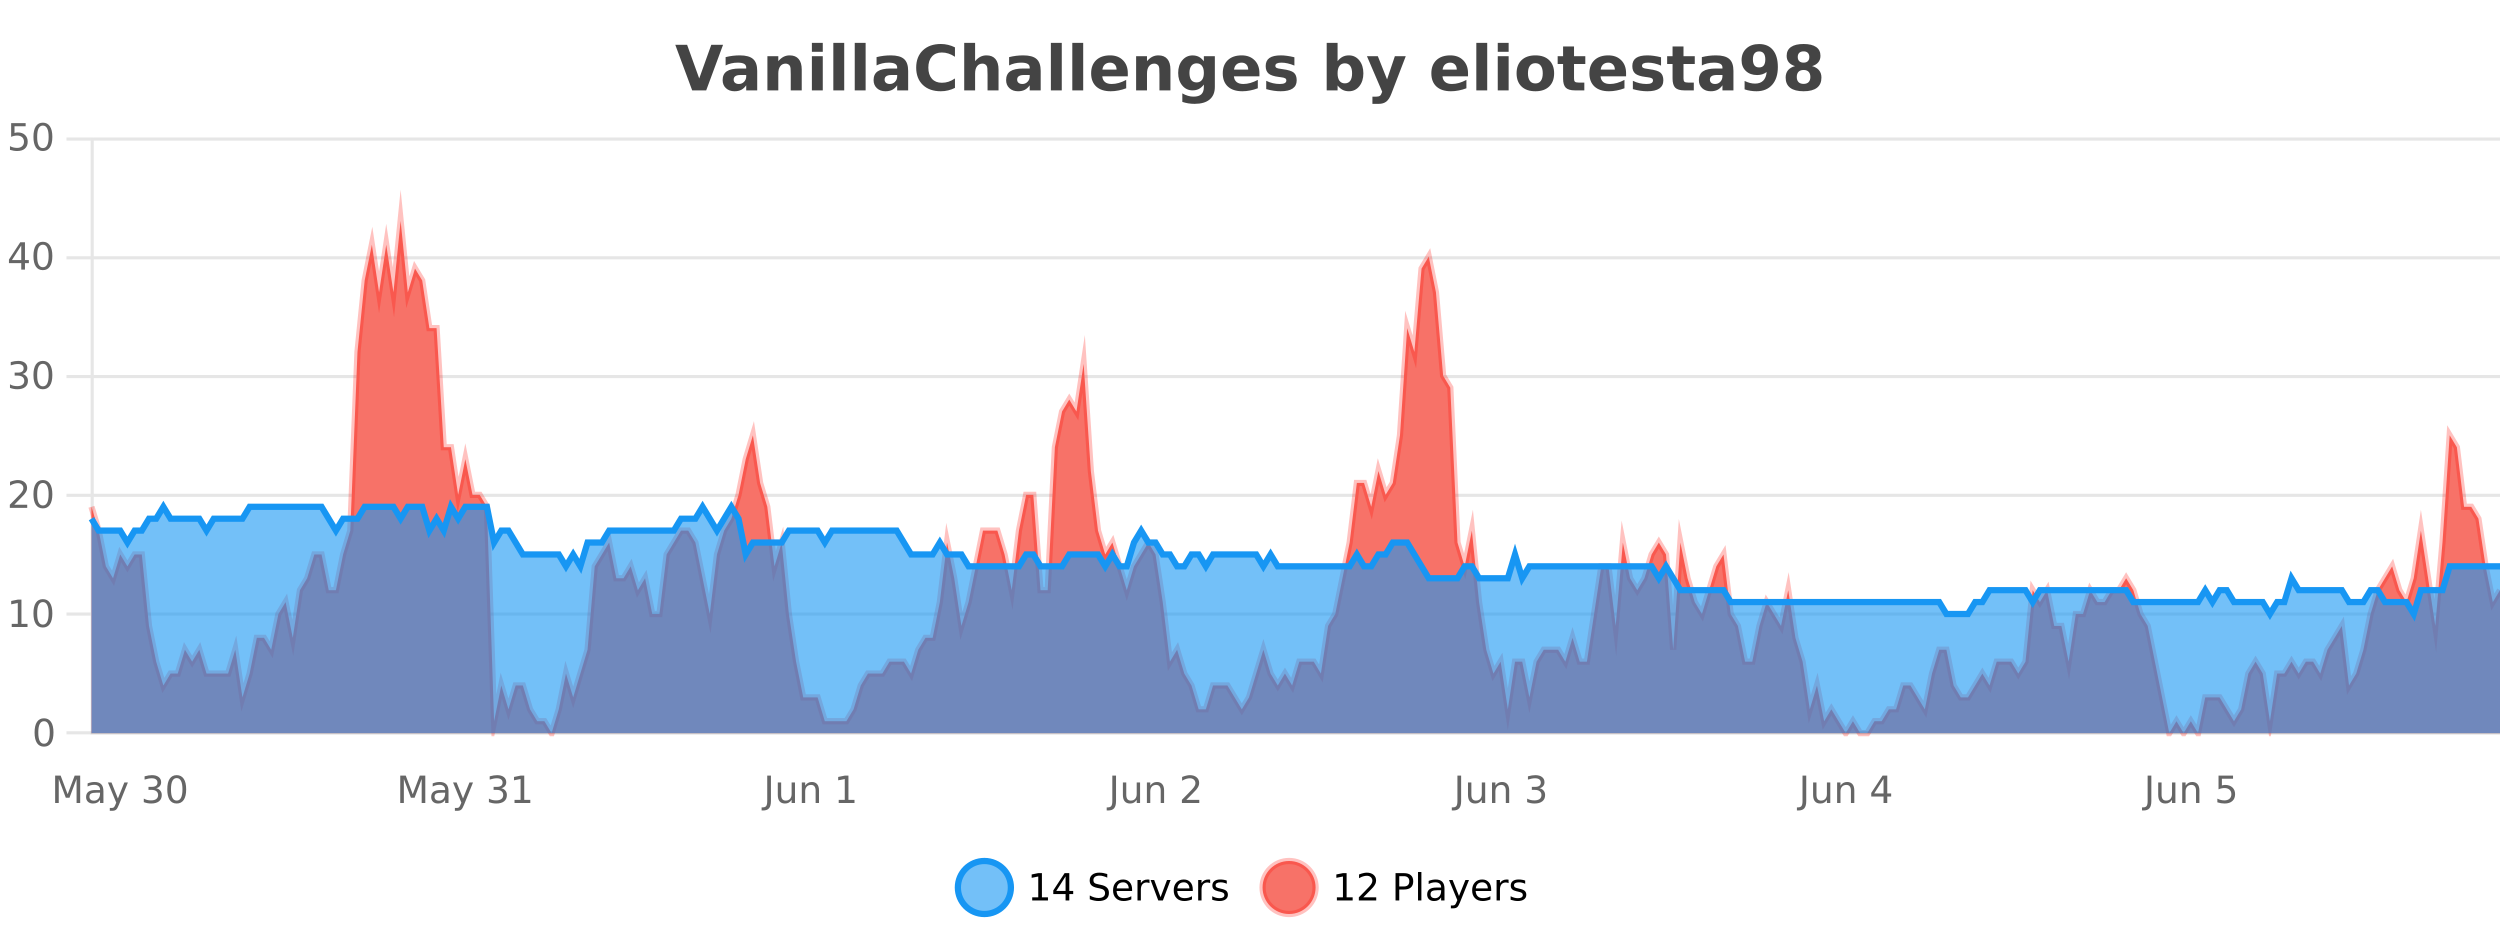 <?xml version="1.0" encoding="UTF-8"?>
<svg xmlns="http://www.w3.org/2000/svg" xmlns:xlink="http://www.w3.org/1999/xlink" width="800pt" height="300pt" viewBox="0 0 800 300" version="1.1">
<defs>
<clipPath id="clip1">
  <path d="M 278 263 L 352 263 L 352 300 L 278 300 Z M 278 263 "/>
</clipPath>
<clipPath id="clip2">
  <path d="M 375 263 L 450 263 L 450 300 L 375 300 Z M 375 263 "/>
</clipPath>
<clipPath id="clip3">
  <path d="M 29.27 70 L 800 70 L 800 234.602 L 29.27 234.602 Z M 29.27 70 "/>
</clipPath>
<clipPath id="clip4">
  <path d="M 28.27 43 L 800 43 L 800 235.602 L 28.27 235.602 Z M 28.27 43 "/>
</clipPath>
<clipPath id="clip5">
  <path d="M 29.27 162 L 800 162 L 800 234.602 L 29.27 234.602 Z M 29.27 162 "/>
</clipPath>
<clipPath id="clip6">
  <path d="M 28.27 133 L 800 133 L 800 225 L 28.27 225 Z M 28.27 133 "/>
</clipPath>
</defs>
<g id="surface84746">
<rect x="0" y="0" width="800" height="300" style="fill:rgb(100%,100%,100%);fill-opacity:1;stroke:none;"/>
<path style="fill:none;stroke-width:1;stroke-linecap:butt;stroke-linejoin:miter;stroke:rgb(0%,0%,0%);stroke-opacity:0.098;stroke-miterlimit:10;" d="M 30 234.5 L 800 234.5 "/>
<path style="fill:none;stroke-width:1;stroke-linecap:butt;stroke-linejoin:miter;stroke:rgb(0%,0%,0%);stroke-opacity:0.098;stroke-miterlimit:10;" d="M 21.27 234.5 L 29 234.5 "/>
<path style="fill:none;stroke-width:1;stroke-linecap:butt;stroke-linejoin:miter;stroke:rgb(0%,0%,0%);stroke-opacity:0.098;stroke-miterlimit:10;" d="M 30 196.5 L 800 196.5 "/>
<path style="fill:none;stroke-width:1;stroke-linecap:butt;stroke-linejoin:miter;stroke:rgb(0%,0%,0%);stroke-opacity:0.098;stroke-miterlimit:10;" d="M 21.27 196.5 L 29 196.5 "/>
<path style="fill:none;stroke-width:1;stroke-linecap:butt;stroke-linejoin:miter;stroke:rgb(0%,0%,0%);stroke-opacity:0.098;stroke-miterlimit:10;" d="M 30 158.5 L 800 158.5 "/>
<path style="fill:none;stroke-width:1;stroke-linecap:butt;stroke-linejoin:miter;stroke:rgb(0%,0%,0%);stroke-opacity:0.098;stroke-miterlimit:10;" d="M 21.27 158.5 L 29 158.5 "/>
<path style="fill:none;stroke-width:1;stroke-linecap:butt;stroke-linejoin:miter;stroke:rgb(0%,0%,0%);stroke-opacity:0.098;stroke-miterlimit:10;" d="M 30 120.5 L 800 120.5 "/>
<path style="fill:none;stroke-width:1;stroke-linecap:butt;stroke-linejoin:miter;stroke:rgb(0%,0%,0%);stroke-opacity:0.098;stroke-miterlimit:10;" d="M 21.27 120.5 L 29 120.5 "/>
<path style="fill:none;stroke-width:1;stroke-linecap:butt;stroke-linejoin:miter;stroke:rgb(0%,0%,0%);stroke-opacity:0.098;stroke-miterlimit:10;" d="M 30 82.5 L 800 82.5 "/>
<path style="fill:none;stroke-width:1;stroke-linecap:butt;stroke-linejoin:miter;stroke:rgb(0%,0%,0%);stroke-opacity:0.098;stroke-miterlimit:10;" d="M 21.27 82.5 L 29 82.5 "/>
<path style="fill:none;stroke-width:1;stroke-linecap:butt;stroke-linejoin:miter;stroke:rgb(0%,0%,0%);stroke-opacity:0.098;stroke-miterlimit:10;" d="M 30 44.5 L 800 44.5 "/>
<path style="fill:none;stroke-width:1;stroke-linecap:butt;stroke-linejoin:miter;stroke:rgb(0%,0%,0%);stroke-opacity:0.098;stroke-miterlimit:10;" d="M 21.27 44.5 L 29 44.5 "/>
<path style=" stroke:none;fill-rule:nonzero;fill:rgb(9.02%,58.824%,95.294%);fill-opacity:0.6;" d="M 323.488 284 C 323.488 288.688 319.688 292.484 315.004 292.484 C 310.316 292.484 306.52 288.688 306.52 284 C 306.52 279.312 310.316 275.516 315.004 275.516 C 319.688 275.516 323.488 279.312 323.488 284 Z M 323.488 284 "/>
<g clip-path="url(#clip1)" clip-rule="nonzero">
<path style="fill:none;stroke-width:2;stroke-linecap:butt;stroke-linejoin:miter;stroke:rgb(9.02%,58.824%,95.294%);stroke-opacity:1;stroke-miterlimit:10;" d="M 323.488 284 C 323.488 288.688 319.688 292.484 315.004 292.484 C 310.316 292.484 306.52 288.688 306.52 284 C 306.52 279.312 310.316 275.516 315.004 275.516 C 319.688 275.516 323.488 279.312 323.488 284 Z M 323.488 284 "/>
</g>
<path style=" stroke:none;fill-rule:nonzero;fill:rgb(0%,0%,0%);fill-opacity:1;" d="M 330.305 287.156 L 332.242 287.156 L 332.242 280.484 L 330.133 280.906 L 330.133 279.828 L 332.227 279.406 L 333.414 279.406 L 333.414 287.156 L 335.352 287.156 L 335.352 288.156 L 330.305 288.156 Z M 340.984 280.438 L 338 285.109 L 340.984 285.109 Z M 340.672 279.406 L 342.172 279.406 L 342.172 285.109 L 343.422 285.109 L 343.422 286.094 L 342.172 286.094 L 342.172 288.156 L 340.984 288.156 L 340.984 286.094 L 337.047 286.094 L 337.047 284.953 Z M 354.324 279.688 L 354.324 280.844 C 353.875 280.637 353.449 280.48 353.043 280.375 C 352.645 280.262 352.266 280.203 351.902 280.203 C 351.254 280.203 350.754 280.328 350.402 280.578 C 350.059 280.828 349.887 281.188 349.887 281.656 C 349.887 282.043 350 282.336 350.23 282.531 C 350.457 282.73 350.902 282.887 351.559 283 L 352.262 283.156 C 353.145 283.324 353.797 283.621 354.215 284.047 C 354.641 284.465 354.855 285.027 354.855 285.734 C 354.855 286.59 354.566 287.234 353.996 287.672 C 353.434 288.109 352.598 288.328 351.496 288.328 C 351.09 288.328 350.652 288.281 350.184 288.188 C 349.715 288.094 349.23 287.953 348.73 287.766 L 348.73 286.547 C 349.207 286.82 349.676 287.023 350.137 287.156 C 350.605 287.293 351.059 287.359 351.496 287.359 C 352.172 287.359 352.691 287.23 353.059 286.969 C 353.434 286.699 353.621 286.32 353.621 285.828 C 353.621 285.402 353.484 285.07 353.215 284.828 C 352.953 284.578 352.52 284.398 351.918 284.281 L 351.199 284.141 C 350.312 283.965 349.672 283.688 349.277 283.312 C 348.891 282.938 348.699 282.418 348.699 281.75 C 348.699 280.969 348.969 280.359 349.512 279.922 C 350.051 279.477 350.801 279.25 351.762 279.25 C 352.176 279.25 352.594 279.289 353.012 279.359 C 353.438 279.434 353.875 279.543 354.324 279.688 Z M 362.27 284.609 L 362.27 285.125 L 357.301 285.125 C 357.352 285.875 357.574 286.445 357.973 286.828 C 358.379 287.215 358.934 287.406 359.645 287.406 C 360.059 287.406 360.461 287.359 360.848 287.266 C 361.242 287.164 361.633 287.008 362.02 286.797 L 362.02 287.828 C 361.621 287.984 361.223 288.105 360.816 288.188 C 360.41 288.281 359.996 288.328 359.582 288.328 C 358.539 288.328 357.711 288.027 357.098 287.422 C 356.48 286.809 356.176 285.98 356.176 284.938 C 356.176 283.867 356.465 283.016 357.051 282.391 C 357.633 281.758 358.414 281.438 359.395 281.438 C 360.277 281.438 360.977 281.727 361.488 282.297 C 362.008 282.859 362.27 283.633 362.27 284.609 Z M 361.191 284.281 C 361.18 283.699 361.012 283.23 360.691 282.875 C 360.367 282.523 359.941 282.344 359.41 282.344 C 358.805 282.344 358.32 282.516 357.957 282.859 C 357.602 283.203 357.398 283.684 357.348 284.297 Z M 367.84 282.594 C 367.715 282.531 367.578 282.484 367.434 282.453 C 367.297 282.414 367.141 282.391 366.965 282.391 C 366.359 282.391 365.891 282.59 365.559 282.984 C 365.234 283.383 365.074 283.953 365.074 284.703 L 365.074 288.156 L 363.996 288.156 L 363.996 281.594 L 365.074 281.594 L 365.074 282.609 C 365.301 282.215 365.598 281.922 365.965 281.734 C 366.328 281.539 366.77 281.438 367.293 281.438 C 367.363 281.438 367.441 281.445 367.527 281.453 C 367.621 281.465 367.719 281.48 367.824 281.5 Z M 368.195 281.594 L 369.336 281.594 L 371.383 287.094 L 373.445 281.594 L 374.586 281.594 L 372.117 288.156 L 370.648 288.156 Z M 381.688 284.609 L 381.688 285.125 L 376.719 285.125 C 376.77 285.875 376.992 286.445 377.391 286.828 C 377.797 287.215 378.352 287.406 379.062 287.406 C 379.477 287.406 379.879 287.359 380.266 287.266 C 380.66 287.164 381.051 287.008 381.438 286.797 L 381.438 287.828 C 381.039 287.984 380.641 288.105 380.234 288.188 C 379.828 288.281 379.414 288.328 379 288.328 C 377.957 288.328 377.129 288.027 376.516 287.422 C 375.898 286.809 375.594 285.98 375.594 284.938 C 375.594 283.867 375.883 283.016 376.469 282.391 C 377.051 281.758 377.832 281.438 378.812 281.438 C 379.695 281.438 380.395 281.727 380.906 282.297 C 381.426 282.859 381.688 283.633 381.688 284.609 Z M 380.609 284.281 C 380.598 283.699 380.43 283.23 380.109 282.875 C 379.785 282.523 379.359 282.344 378.828 282.344 C 378.223 282.344 377.738 282.516 377.375 282.859 C 377.02 283.203 376.816 283.684 376.766 284.297 Z M 387.258 282.594 C 387.133 282.531 386.996 282.484 386.852 282.453 C 386.715 282.414 386.559 282.391 386.383 282.391 C 385.777 282.391 385.309 282.59 384.977 282.984 C 384.652 283.383 384.492 283.953 384.492 284.703 L 384.492 288.156 L 383.414 288.156 L 383.414 281.594 L 384.492 281.594 L 384.492 282.609 C 384.719 282.215 385.016 281.922 385.383 281.734 C 385.746 281.539 386.188 281.438 386.711 281.438 C 386.781 281.438 386.859 281.445 386.945 281.453 C 387.039 281.465 387.137 281.48 387.242 281.5 Z M 392.566 281.781 L 392.566 282.812 C 392.262 282.656 391.945 282.543 391.613 282.469 C 391.289 282.387 390.949 282.344 390.598 282.344 C 390.066 282.344 389.664 282.43 389.395 282.594 C 389.121 282.75 388.988 282.996 388.988 283.328 C 388.988 283.578 389.082 283.777 389.27 283.922 C 389.465 284.059 389.855 284.188 390.441 284.312 L 390.801 284.406 C 391.57 284.562 392.117 284.793 392.441 285.094 C 392.762 285.398 392.926 285.812 392.926 286.344 C 392.926 286.961 392.68 287.445 392.191 287.797 C 391.711 288.152 391.051 288.328 390.207 288.328 C 389.852 288.328 389.48 288.289 389.098 288.219 C 388.723 288.156 388.324 288.059 387.91 287.922 L 387.91 286.797 C 388.305 287.008 388.695 287.164 389.082 287.266 C 389.465 287.371 389.852 287.422 390.238 287.422 C 390.738 287.422 391.121 287.34 391.395 287.172 C 391.676 286.996 391.816 286.746 391.816 286.422 C 391.816 286.133 391.715 285.906 391.52 285.75 C 391.32 285.594 390.887 285.445 390.223 285.297 L 389.848 285.219 C 389.18 285.074 388.695 284.855 388.395 284.562 C 388.102 284.273 387.957 283.875 387.957 283.375 C 387.957 282.75 388.176 282.273 388.613 281.938 C 389.051 281.605 389.668 281.438 390.473 281.438 C 390.867 281.438 391.242 281.469 391.598 281.531 C 391.949 281.586 392.273 281.668 392.566 281.781 Z M 325.004 277.016 "/>
<path style=" stroke:none;fill-rule:nonzero;fill:rgb(96.863%,44.706%,40.784%);fill-opacity:1;" d="M 420.988 284 C 420.988 288.688 417.191 292.484 412.504 292.484 C 407.82 292.484 404.02 288.688 404.02 284 C 404.02 279.312 407.82 275.516 412.504 275.516 C 417.191 275.516 420.988 279.312 420.988 284 Z M 420.988 284 "/>
<g clip-path="url(#clip2)" clip-rule="nonzero">
<path style="fill:none;stroke-width:2;stroke-linecap:butt;stroke-linejoin:miter;stroke:rgb(100%,4.706%,0%);stroke-opacity:0.247;stroke-miterlimit:10;" d="M 420.988 284 C 420.988 288.688 417.191 292.484 412.504 292.484 C 407.82 292.484 404.02 288.688 404.02 284 C 404.02 279.312 407.82 275.516 412.504 275.516 C 417.191 275.516 420.988 279.312 420.988 284 Z M 420.988 284 "/>
</g>
<path style=" stroke:none;fill-rule:nonzero;fill:rgb(0%,0%,0%);fill-opacity:1;" d="M 427.805 287.156 L 429.742 287.156 L 429.742 280.484 L 427.633 280.906 L 427.633 279.828 L 429.727 279.406 L 430.914 279.406 L 430.914 287.156 L 432.852 287.156 L 432.852 288.156 L 427.805 288.156 Z M 436.25 287.156 L 440.391 287.156 L 440.391 288.156 L 434.828 288.156 L 434.828 287.156 C 435.273 286.699 435.883 286.078 436.656 285.297 C 437.438 284.508 437.926 283.996 438.125 283.766 C 438.508 283.352 438.773 282.996 438.922 282.703 C 439.078 282.402 439.156 282.109 439.156 281.828 C 439.156 281.359 438.988 280.98 438.656 280.688 C 438.332 280.398 437.91 280.25 437.391 280.25 C 437.016 280.25 436.617 280.312 436.203 280.438 C 435.797 280.562 435.359 280.762 434.891 281.031 L 434.891 279.828 C 435.367 279.641 435.812 279.5 436.219 279.406 C 436.633 279.305 437.016 279.25 437.359 279.25 C 438.266 279.25 438.988 279.48 439.531 279.938 C 440.07 280.387 440.344 280.992 440.344 281.75 C 440.344 282.105 440.273 282.445 440.141 282.766 C 440.004 283.09 439.758 283.469 439.406 283.906 C 439.301 284.023 438.988 284.352 438.469 284.891 C 437.945 285.434 437.207 286.188 436.25 287.156 Z M 447.762 280.375 L 447.762 283.672 L 449.246 283.672 C 449.797 283.672 450.223 283.531 450.527 283.25 C 450.828 282.961 450.98 282.547 450.98 282.016 C 450.98 281.496 450.828 281.094 450.527 280.812 C 450.223 280.523 449.797 280.375 449.246 280.375 Z M 446.574 279.406 L 449.246 279.406 C 450.234 279.406 450.98 279.633 451.48 280.078 C 451.98 280.516 452.23 281.164 452.23 282.016 C 452.23 282.883 451.98 283.539 451.48 283.984 C 450.98 284.422 450.234 284.641 449.246 284.641 L 447.762 284.641 L 447.762 288.156 L 446.574 288.156 Z M 453.766 279.031 L 454.844 279.031 L 454.844 288.156 L 453.766 288.156 Z M 460.082 284.859 C 459.215 284.859 458.613 284.961 458.27 285.156 C 457.934 285.355 457.77 285.695 457.77 286.172 C 457.77 286.559 457.895 286.867 458.145 287.094 C 458.402 287.312 458.746 287.422 459.176 287.422 C 459.777 287.422 460.258 287.215 460.613 286.797 C 460.977 286.371 461.16 285.805 461.16 285.094 L 461.16 284.859 Z M 462.238 284.406 L 462.238 288.156 L 461.16 288.156 L 461.16 287.156 C 460.91 287.555 460.602 287.852 460.238 288.047 C 459.871 288.234 459.426 288.328 458.895 288.328 C 458.215 288.328 457.68 288.141 457.285 287.766 C 456.887 287.383 456.691 286.875 456.691 286.25 C 456.691 285.512 456.934 284.953 457.426 284.578 C 457.926 284.203 458.664 284.016 459.645 284.016 L 461.16 284.016 L 461.16 283.906 C 461.16 283.406 460.992 283.023 460.66 282.75 C 460.336 282.48 459.883 282.344 459.301 282.344 C 458.926 282.344 458.555 282.391 458.191 282.484 C 457.836 282.578 457.496 282.715 457.176 282.891 L 457.176 281.891 C 457.57 281.734 457.949 281.621 458.316 281.547 C 458.691 281.477 459.055 281.438 459.41 281.438 C 460.355 281.438 461.066 281.684 461.535 282.172 C 462.004 282.664 462.238 283.406 462.238 284.406 Z M 467.188 288.766 C 466.883 289.547 466.586 290.055 466.297 290.297 C 466.004 290.535 465.617 290.656 465.141 290.656 L 464.281 290.656 L 464.281 289.75 L 464.906 289.75 C 465.207 289.75 465.438 289.676 465.594 289.531 C 465.758 289.395 465.941 289.066 466.141 288.547 L 466.344 288.047 L 463.688 281.594 L 464.828 281.594 L 466.875 286.719 L 468.938 281.594 L 470.078 281.594 Z M 477.18 284.609 L 477.18 285.125 L 472.211 285.125 C 472.262 285.875 472.484 286.445 472.883 286.828 C 473.289 287.215 473.844 287.406 474.555 287.406 C 474.969 287.406 475.371 287.359 475.758 287.266 C 476.152 287.164 476.543 287.008 476.93 286.797 L 476.93 287.828 C 476.531 287.984 476.133 288.105 475.727 288.188 C 475.32 288.281 474.906 288.328 474.492 288.328 C 473.449 288.328 472.621 288.027 472.008 287.422 C 471.391 286.809 471.086 285.98 471.086 284.938 C 471.086 283.867 471.375 283.016 471.961 282.391 C 472.543 281.758 473.324 281.438 474.305 281.438 C 475.188 281.438 475.887 281.727 476.398 282.297 C 476.918 282.859 477.18 283.633 477.18 284.609 Z M 476.102 284.281 C 476.09 283.699 475.922 283.23 475.602 282.875 C 475.277 282.523 474.852 282.344 474.32 282.344 C 473.715 282.344 473.23 282.516 472.867 282.859 C 472.512 283.203 472.309 283.684 472.258 284.297 Z M 482.75 282.594 C 482.625 282.531 482.488 282.484 482.344 282.453 C 482.207 282.414 482.051 282.391 481.875 282.391 C 481.27 282.391 480.801 282.59 480.469 282.984 C 480.145 283.383 479.984 283.953 479.984 284.703 L 479.984 288.156 L 478.906 288.156 L 478.906 281.594 L 479.984 281.594 L 479.984 282.609 C 480.211 282.215 480.508 281.922 480.875 281.734 C 481.238 281.539 481.68 281.438 482.203 281.438 C 482.273 281.438 482.352 281.445 482.438 281.453 C 482.531 281.465 482.629 281.48 482.734 281.5 Z M 488.055 281.781 L 488.055 282.812 C 487.75 282.656 487.434 282.543 487.102 282.469 C 486.777 282.387 486.438 282.344 486.086 282.344 C 485.555 282.344 485.152 282.43 484.883 282.594 C 484.609 282.75 484.477 282.996 484.477 283.328 C 484.477 283.578 484.57 283.777 484.758 283.922 C 484.953 284.059 485.344 284.188 485.93 284.312 L 486.289 284.406 C 487.059 284.562 487.605 284.793 487.93 285.094 C 488.25 285.398 488.414 285.812 488.414 286.344 C 488.414 286.961 488.168 287.445 487.68 287.797 C 487.199 288.152 486.539 288.328 485.695 288.328 C 485.34 288.328 484.969 288.289 484.586 288.219 C 484.211 288.156 483.812 288.059 483.398 287.922 L 483.398 286.797 C 483.793 287.008 484.184 287.164 484.57 287.266 C 484.953 287.371 485.34 287.422 485.727 287.422 C 486.227 287.422 486.609 287.34 486.883 287.172 C 487.164 286.996 487.305 286.746 487.305 286.422 C 487.305 286.133 487.203 285.906 487.008 285.75 C 486.809 285.594 486.375 285.445 485.711 285.297 L 485.336 285.219 C 484.668 285.074 484.184 284.855 483.883 284.562 C 483.59 284.273 483.445 283.875 483.445 283.375 C 483.445 282.75 483.664 282.273 484.102 281.938 C 484.539 281.605 485.156 281.438 485.961 281.438 C 486.355 281.438 486.73 281.469 487.086 281.531 C 487.438 281.586 487.762 281.668 488.055 281.781 Z M 422.504 277.016 "/>
<path style=" stroke:none;fill-rule:nonzero;fill:rgb(26.667%,26.667%,26.667%);fill-opacity:1;" d="M 216.094 14.344 L 219.875 14.344 L 223.75 25.109 L 227.609 14.344 L 231.375 14.344 L 225.984 28.922 L 221.5 28.922 Z M 236.961 24 C 236.23 24 235.684 24.125 235.32 24.375 C 234.953 24.617 234.773 24.98 234.773 25.469 C 234.773 25.906 234.918 26.25 235.211 26.5 C 235.512 26.75 235.922 26.875 236.445 26.875 C 237.102 26.875 237.652 26.641 238.102 26.172 C 238.559 25.703 238.789 25.117 238.789 24.406 L 238.789 24 Z M 242.305 22.688 L 242.305 28.922 L 238.789 28.922 L 238.789 27.297 C 238.32 27.965 237.789 28.449 237.195 28.75 C 236.609 29.051 235.898 29.203 235.055 29.203 C 233.93 29.203 233.012 28.875 232.305 28.219 C 231.594 27.555 231.242 26.695 231.242 25.641 C 231.242 24.359 231.68 23.422 232.555 22.828 C 233.438 22.227 234.828 21.922 236.727 21.922 L 238.789 21.922 L 238.789 21.641 C 238.789 21.09 238.57 20.688 238.133 20.438 C 237.695 20.18 237.012 20.047 236.086 20.047 C 235.336 20.047 234.637 20.125 233.992 20.281 C 233.344 20.43 232.746 20.648 232.195 20.938 L 232.195 18.281 C 232.945 18.094 233.695 17.953 234.445 17.859 C 235.203 17.766 235.965 17.719 236.727 17.719 C 238.695 17.719 240.117 18.109 240.992 18.891 C 241.867 19.664 242.305 20.93 242.305 22.688 Z M 256.555 22.266 L 256.555 28.922 L 253.039 28.922 L 253.039 23.828 C 253.039 22.883 253.016 22.23 252.977 21.875 C 252.934 21.512 252.859 21.246 252.758 21.078 C 252.621 20.852 252.434 20.672 252.195 20.547 C 251.965 20.422 251.699 20.359 251.398 20.359 C 250.668 20.359 250.094 20.641 249.68 21.203 C 249.262 21.766 249.055 22.547 249.055 23.547 L 249.055 28.922 L 245.57 28.922 L 245.57 17.984 L 249.055 17.984 L 249.055 19.578 C 249.586 18.945 250.148 18.477 250.742 18.172 C 251.336 17.871 251.984 17.719 252.695 17.719 C 253.965 17.719 254.922 18.109 255.57 18.891 C 256.227 19.664 256.555 20.789 256.555 22.266 Z M 259.805 17.984 L 263.289 17.984 L 263.289 28.922 L 259.805 28.922 Z M 259.805 13.719 L 263.289 13.719 L 263.289 16.578 L 259.805 16.578 Z M 266.664 13.719 L 270.148 13.719 L 270.148 28.922 L 266.664 28.922 Z M 273.516 13.719 L 277 13.719 L 277 28.922 L 273.516 28.922 Z M 285.266 24 C 284.535 24 283.988 24.125 283.625 24.375 C 283.258 24.617 283.078 24.98 283.078 25.469 C 283.078 25.906 283.223 26.25 283.516 26.5 C 283.816 26.75 284.227 26.875 284.75 26.875 C 285.406 26.875 285.957 26.641 286.406 26.172 C 286.863 25.703 287.094 25.117 287.094 24.406 L 287.094 24 Z M 290.609 22.688 L 290.609 28.922 L 287.094 28.922 L 287.094 27.297 C 286.625 27.965 286.094 28.449 285.5 28.75 C 284.914 29.051 284.203 29.203 283.359 29.203 C 282.234 29.203 281.316 28.875 280.609 28.219 C 279.898 27.555 279.547 26.695 279.547 25.641 C 279.547 24.359 279.984 23.422 280.859 22.828 C 281.742 22.227 283.133 21.922 285.031 21.922 L 287.094 21.922 L 287.094 21.641 C 287.094 21.09 286.875 20.688 286.438 20.438 C 286 20.18 285.316 20.047 284.391 20.047 C 283.641 20.047 282.941 20.125 282.297 20.281 C 281.648 20.43 281.051 20.648 280.5 20.938 L 280.5 18.281 C 281.25 18.094 282 17.953 282.75 17.859 C 283.508 17.766 284.27 17.719 285.031 17.719 C 287 17.719 288.422 18.109 289.297 18.891 C 290.172 19.664 290.609 20.93 290.609 22.688 Z M 305.586 28.125 C 304.887 28.48 304.164 28.746 303.414 28.922 C 302.672 29.109 301.891 29.203 301.07 29.203 C 298.641 29.203 296.719 28.527 295.305 27.172 C 293.887 25.809 293.18 23.965 293.18 21.641 C 293.18 19.32 293.887 17.48 295.305 16.125 C 296.719 14.762 298.641 14.078 301.07 14.078 C 301.891 14.078 302.672 14.172 303.414 14.359 C 304.164 14.539 304.887 14.805 305.586 15.156 L 305.586 18.172 C 304.887 17.703 304.199 17.359 303.523 17.141 C 302.844 16.914 302.133 16.797 301.383 16.797 C 300.039 16.797 298.98 17.23 298.211 18.094 C 297.449 18.949 297.07 20.133 297.07 21.641 C 297.07 23.152 297.449 24.34 298.211 25.203 C 298.98 26.059 300.039 26.484 301.383 26.484 C 302.133 26.484 302.844 26.375 303.523 26.156 C 304.199 25.93 304.887 25.578 305.586 25.109 Z M 319.531 22.266 L 319.531 28.922 L 316.016 28.922 L 316.016 23.844 C 316.016 22.887 315.992 22.23 315.953 21.875 C 315.91 21.512 315.836 21.246 315.734 21.078 C 315.598 20.852 315.41 20.672 315.172 20.547 C 314.941 20.422 314.676 20.359 314.375 20.359 C 313.645 20.359 313.07 20.641 312.656 21.203 C 312.238 21.766 312.031 22.547 312.031 23.547 L 312.031 28.922 L 308.547 28.922 L 308.547 13.719 L 312.031 13.719 L 312.031 19.578 C 312.562 18.945 313.125 18.477 313.719 18.172 C 314.312 17.871 314.961 17.719 315.672 17.719 C 316.941 17.719 317.898 18.109 318.547 18.891 C 319.203 19.664 319.531 20.789 319.531 22.266 Z M 327.676 24 C 326.945 24 326.398 24.125 326.035 24.375 C 325.668 24.617 325.488 24.98 325.488 25.469 C 325.488 25.906 325.633 26.25 325.926 26.5 C 326.227 26.75 326.637 26.875 327.16 26.875 C 327.816 26.875 328.367 26.641 328.816 26.172 C 329.273 25.703 329.504 25.117 329.504 24.406 L 329.504 24 Z M 333.02 22.688 L 333.02 28.922 L 329.504 28.922 L 329.504 27.297 C 329.035 27.965 328.504 28.449 327.91 28.75 C 327.324 29.051 326.613 29.203 325.77 29.203 C 324.645 29.203 323.727 28.875 323.02 28.219 C 322.309 27.555 321.957 26.695 321.957 25.641 C 321.957 24.359 322.395 23.422 323.27 22.828 C 324.152 22.227 325.543 21.922 327.441 21.922 L 329.504 21.922 L 329.504 21.641 C 329.504 21.09 329.285 20.688 328.848 20.438 C 328.41 20.18 327.727 20.047 326.801 20.047 C 326.051 20.047 325.352 20.125 324.707 20.281 C 324.059 20.43 323.461 20.648 322.91 20.938 L 322.91 18.281 C 323.66 18.094 324.41 17.953 325.16 17.859 C 325.918 17.766 326.68 17.719 327.441 17.719 C 329.41 17.719 330.832 18.109 331.707 18.891 C 332.582 19.664 333.02 20.93 333.02 22.688 Z M 336.281 13.719 L 339.766 13.719 L 339.766 28.922 L 336.281 28.922 Z M 343.137 13.719 L 346.621 13.719 L 346.621 28.922 L 343.137 28.922 Z M 360.898 23.422 L 360.898 24.422 L 352.727 24.422 C 352.809 25.246 353.105 25.859 353.617 26.266 C 354.125 26.672 354.836 26.875 355.742 26.875 C 356.48 26.875 357.234 26.766 358.008 26.547 C 358.777 26.328 359.57 26 360.383 25.562 L 360.383 28.25 C 359.559 28.562 358.73 28.797 357.898 28.953 C 357.074 29.117 356.25 29.203 355.43 29.203 C 353.449 29.203 351.906 28.703 350.805 27.703 C 349.711 26.695 349.164 25.281 349.164 23.469 C 349.164 21.68 349.699 20.273 350.773 19.25 C 351.855 18.23 353.34 17.719 355.227 17.719 C 356.945 17.719 358.32 18.242 359.352 19.281 C 360.383 20.312 360.898 21.695 360.898 23.422 Z M 357.305 22.266 C 357.305 21.602 357.109 21.062 356.727 20.656 C 356.34 20.25 355.836 20.047 355.211 20.047 C 354.531 20.047 353.98 20.242 353.555 20.625 C 353.137 21 352.875 21.547 352.773 22.266 Z M 374.539 22.266 L 374.539 28.922 L 371.023 28.922 L 371.023 23.828 C 371.023 22.883 371 22.23 370.961 21.875 C 370.918 21.512 370.844 21.246 370.742 21.078 C 370.605 20.852 370.418 20.672 370.18 20.547 C 369.949 20.422 369.684 20.359 369.383 20.359 C 368.652 20.359 368.078 20.641 367.664 21.203 C 367.246 21.766 367.039 22.547 367.039 23.547 L 367.039 28.922 L 363.555 28.922 L 363.555 17.984 L 367.039 17.984 L 367.039 19.578 C 367.57 18.945 368.133 18.477 368.727 18.172 C 369.32 17.871 369.969 17.719 370.68 17.719 C 371.949 17.719 372.906 18.109 373.555 18.891 C 374.211 19.664 374.539 20.789 374.539 22.266 Z M 385.234 27.062 C 384.754 27.699 384.223 28.168 383.641 28.469 C 383.055 28.773 382.383 28.922 381.625 28.922 C 380.289 28.922 379.188 28.398 378.312 27.344 C 377.445 26.293 377.016 24.953 377.016 23.328 C 377.016 21.695 377.445 20.355 378.312 19.312 C 379.188 18.262 380.289 17.734 381.625 17.734 C 382.383 17.734 383.055 17.887 383.641 18.188 C 384.223 18.492 384.754 18.965 385.234 19.609 L 385.234 17.984 L 388.75 17.984 L 388.75 27.812 C 388.75 29.57 388.191 30.914 387.078 31.844 C 385.973 32.77 384.363 33.234 382.25 33.234 C 381.57 33.234 380.91 33.18 380.266 33.078 C 379.629 32.973 378.988 32.816 378.344 32.609 L 378.344 29.875 C 378.957 30.227 379.555 30.488 380.141 30.656 C 380.723 30.832 381.312 30.922 381.906 30.922 C 383.051 30.922 383.891 30.672 384.422 30.172 C 384.961 29.672 385.234 28.887 385.234 27.812 Z M 382.922 20.266 C 382.203 20.266 381.641 20.531 381.234 21.062 C 380.828 21.594 380.625 22.352 380.625 23.328 C 380.625 24.328 380.816 25.09 381.203 25.609 C 381.598 26.121 382.172 26.375 382.922 26.375 C 383.648 26.375 384.219 26.109 384.625 25.578 C 385.031 25.047 385.234 24.297 385.234 23.328 C 385.234 22.352 385.031 21.594 384.625 21.062 C 384.219 20.531 383.648 20.266 382.922 20.266 Z M 403.016 23.422 L 403.016 24.422 L 394.844 24.422 C 394.926 25.246 395.223 25.859 395.734 26.266 C 396.242 26.672 396.953 26.875 397.859 26.875 C 398.598 26.875 399.352 26.766 400.125 26.547 C 400.895 26.328 401.688 26 402.5 25.562 L 402.5 28.25 C 401.676 28.562 400.848 28.797 400.016 28.953 C 399.191 29.117 398.367 29.203 397.547 29.203 C 395.566 29.203 394.023 28.703 392.922 27.703 C 391.828 26.695 391.281 25.281 391.281 23.469 C 391.281 21.68 391.816 20.273 392.891 19.25 C 393.973 18.23 395.457 17.719 397.344 17.719 C 399.062 17.719 400.438 18.242 401.469 19.281 C 402.5 20.312 403.016 21.695 403.016 23.422 Z M 399.422 22.266 C 399.422 21.602 399.227 21.062 398.844 20.656 C 398.457 20.25 397.953 20.047 397.328 20.047 C 396.648 20.047 396.098 20.242 395.672 20.625 C 395.254 21 394.992 21.547 394.891 22.266 Z M 414.207 18.328 L 414.207 20.984 C 413.465 20.672 412.746 20.438 412.051 20.281 C 411.352 20.125 410.691 20.047 410.066 20.047 C 409.41 20.047 408.918 20.133 408.598 20.297 C 408.273 20.465 408.113 20.719 408.113 21.062 C 408.113 21.344 408.23 21.559 408.473 21.703 C 408.723 21.852 409.16 21.961 409.785 22.031 L 410.41 22.125 C 412.199 22.355 413.402 22.73 414.02 23.25 C 414.633 23.773 414.941 24.59 414.941 25.703 C 414.941 26.871 414.508 27.746 413.645 28.328 C 412.789 28.914 411.512 29.203 409.816 29.203 C 409.086 29.203 408.336 29.145 407.566 29.031 C 406.793 28.918 406.004 28.746 405.191 28.516 L 405.191 25.859 C 405.887 26.203 406.602 26.461 407.332 26.625 C 408.059 26.793 408.805 26.875 409.566 26.875 C 410.254 26.875 410.77 26.781 411.113 26.594 C 411.457 26.406 411.629 26.125 411.629 25.75 C 411.629 25.438 411.508 25.211 411.27 25.062 C 411.027 24.906 410.555 24.789 409.848 24.703 L 409.238 24.625 C 407.676 24.43 406.582 24.07 405.957 23.547 C 405.332 23.016 405.02 22.215 405.02 21.141 C 405.02 19.984 405.414 19.125 406.207 18.562 C 407.008 18 408.227 17.719 409.863 17.719 C 410.508 17.719 411.184 17.773 411.895 17.875 C 412.602 17.969 413.371 18.121 414.207 18.328 Z M 430.355 26.672 C 431.105 26.672 431.676 26.402 432.074 25.859 C 432.469 25.309 432.668 24.512 432.668 23.469 C 432.668 22.43 432.469 21.637 432.074 21.094 C 431.676 20.543 431.105 20.266 430.355 20.266 C 429.605 20.266 429.027 20.543 428.621 21.094 C 428.223 21.637 428.027 22.43 428.027 23.469 C 428.027 24.5 428.223 25.293 428.621 25.844 C 429.027 26.398 429.605 26.672 430.355 26.672 Z M 428.027 19.578 C 428.516 18.945 429.051 18.477 429.637 18.172 C 430.219 17.871 430.891 17.719 431.652 17.719 C 433.004 17.719 434.113 18.258 434.98 19.328 C 435.844 20.402 436.277 21.781 436.277 23.469 C 436.277 25.148 435.844 26.523 434.98 27.594 C 434.113 28.668 433.004 29.203 431.652 29.203 C 430.891 29.203 430.219 29.051 429.637 28.75 C 429.051 28.449 428.516 27.98 428.027 27.344 L 428.027 28.922 L 424.543 28.922 L 424.543 13.719 L 428.027 13.719 Z M 437.422 17.984 L 440.906 17.984 L 443.859 25.406 L 446.359 17.984 L 449.844 17.984 L 445.25 29.953 C 444.789 31.172 444.25 32.02 443.625 32.5 C 443.008 32.988 442.203 33.234 441.203 33.234 L 439.172 33.234 L 439.172 30.938 L 440.266 30.938 C 440.859 30.938 441.289 30.844 441.562 30.656 C 441.832 30.469 442.039 30.129 442.188 29.641 L 442.297 29.344 Z M 469.766 23.422 L 469.766 24.422 L 461.594 24.422 C 461.676 25.246 461.973 25.859 462.484 26.266 C 462.992 26.672 463.703 26.875 464.609 26.875 C 465.348 26.875 466.102 26.766 466.875 26.547 C 467.645 26.328 468.438 26 469.25 25.562 L 469.25 28.25 C 468.426 28.562 467.598 28.797 466.766 28.953 C 465.941 29.117 465.117 29.203 464.297 29.203 C 462.316 29.203 460.773 28.703 459.672 27.703 C 458.578 26.695 458.031 25.281 458.031 23.469 C 458.031 21.68 458.566 20.273 459.641 19.25 C 460.723 18.23 462.207 17.719 464.094 17.719 C 465.812 17.719 467.188 18.242 468.219 19.281 C 469.25 20.312 469.766 21.695 469.766 23.422 Z M 466.172 22.266 C 466.172 21.602 465.977 21.062 465.594 20.656 C 465.207 20.25 464.703 20.047 464.078 20.047 C 463.398 20.047 462.848 20.242 462.422 20.625 C 462.004 21 461.742 21.547 461.641 22.266 Z M 472.422 13.719 L 475.906 13.719 L 475.906 28.922 L 472.422 28.922 Z M 479.281 17.984 L 482.766 17.984 L 482.766 28.922 L 479.281 28.922 Z M 479.281 13.719 L 482.766 13.719 L 482.766 16.578 L 479.281 16.578 Z M 491.336 20.219 C 490.555 20.219 489.961 20.5 489.555 21.062 C 489.148 21.617 488.945 22.418 488.945 23.469 C 488.945 24.512 489.148 25.312 489.555 25.875 C 489.961 26.43 490.555 26.703 491.336 26.703 C 492.094 26.703 492.672 26.43 493.07 25.875 C 493.477 25.312 493.68 24.512 493.68 23.469 C 493.68 22.418 493.477 21.617 493.07 21.062 C 492.672 20.5 492.094 20.219 491.336 20.219 Z M 491.336 17.719 C 493.211 17.719 494.672 18.23 495.727 19.25 C 496.789 20.262 497.32 21.668 497.32 23.469 C 497.32 25.262 496.789 26.668 495.727 27.688 C 494.672 28.699 493.211 29.203 491.336 29.203 C 489.438 29.203 487.961 28.699 486.898 27.688 C 485.836 26.668 485.305 25.262 485.305 23.469 C 485.305 21.668 485.836 20.262 486.898 19.25 C 487.961 18.23 489.438 17.719 491.336 17.719 Z M 503.688 14.875 L 503.688 17.984 L 507.297 17.984 L 507.297 20.484 L 503.688 20.484 L 503.688 25.125 C 503.688 25.637 503.785 25.98 503.984 26.156 C 504.191 26.336 504.594 26.422 505.188 26.422 L 506.984 26.422 L 506.984 28.922 L 503.984 28.922 C 502.609 28.922 501.629 28.637 501.047 28.062 C 500.473 27.48 500.188 26.5 500.188 25.125 L 500.188 20.484 L 498.453 20.484 L 498.453 17.984 L 500.188 17.984 L 500.188 14.875 Z M 520.344 23.422 L 520.344 24.422 L 512.172 24.422 C 512.254 25.246 512.551 25.859 513.062 26.266 C 513.57 26.672 514.281 26.875 515.188 26.875 C 515.926 26.875 516.68 26.766 517.453 26.547 C 518.223 26.328 519.016 26 519.828 25.562 L 519.828 28.25 C 519.004 28.562 518.176 28.797 517.344 28.953 C 516.52 29.117 515.695 29.203 514.875 29.203 C 512.895 29.203 511.352 28.703 510.25 27.703 C 509.156 26.695 508.609 25.281 508.609 23.469 C 508.609 21.68 509.145 20.273 510.219 19.25 C 511.301 18.23 512.785 17.719 514.672 17.719 C 516.391 17.719 517.766 18.242 518.797 19.281 C 519.828 20.312 520.344 21.695 520.344 23.422 Z M 516.75 22.266 C 516.75 21.602 516.555 21.062 516.172 20.656 C 515.785 20.25 515.281 20.047 514.656 20.047 C 513.977 20.047 513.426 20.242 513 20.625 C 512.582 21 512.32 21.547 512.219 22.266 Z M 531.531 18.328 L 531.531 20.984 C 530.789 20.672 530.07 20.438 529.375 20.281 C 528.676 20.125 528.016 20.047 527.391 20.047 C 526.734 20.047 526.242 20.133 525.922 20.297 C 525.598 20.465 525.438 20.719 525.438 21.062 C 525.438 21.344 525.555 21.559 525.797 21.703 C 526.047 21.852 526.484 21.961 527.109 22.031 L 527.734 22.125 C 529.523 22.355 530.727 22.73 531.344 23.25 C 531.957 23.773 532.266 24.59 532.266 25.703 C 532.266 26.871 531.832 27.746 530.969 28.328 C 530.113 28.914 528.836 29.203 527.141 29.203 C 526.41 29.203 525.66 29.145 524.891 29.031 C 524.117 28.918 523.328 28.746 522.516 28.516 L 522.516 25.859 C 523.211 26.203 523.926 26.461 524.656 26.625 C 525.383 26.793 526.129 26.875 526.891 26.875 C 527.578 26.875 528.094 26.781 528.438 26.594 C 528.781 26.406 528.953 26.125 528.953 25.75 C 528.953 25.438 528.832 25.211 528.594 25.062 C 528.352 24.906 527.879 24.789 527.172 24.703 L 526.562 24.625 C 525 24.43 523.906 24.07 523.281 23.547 C 522.656 23.016 522.344 22.215 522.344 21.141 C 522.344 19.984 522.738 19.125 523.531 18.562 C 524.332 18 525.551 17.719 527.188 17.719 C 527.832 17.719 528.508 17.773 529.219 17.875 C 529.926 17.969 530.695 18.121 531.531 18.328 Z M 538.719 14.875 L 538.719 17.984 L 542.328 17.984 L 542.328 20.484 L 538.719 20.484 L 538.719 25.125 C 538.719 25.637 538.816 25.98 539.016 26.156 C 539.223 26.336 539.625 26.422 540.219 26.422 L 542.016 26.422 L 542.016 28.922 L 539.016 28.922 C 537.641 28.922 536.66 28.637 536.078 28.062 C 535.504 27.48 535.219 26.5 535.219 25.125 L 535.219 20.484 L 533.484 20.484 L 533.484 17.984 L 535.219 17.984 L 535.219 14.875 Z M 549.355 24 C 548.625 24 548.078 24.125 547.715 24.375 C 547.348 24.617 547.168 24.98 547.168 25.469 C 547.168 25.906 547.312 26.25 547.605 26.5 C 547.906 26.75 548.316 26.875 548.84 26.875 C 549.496 26.875 550.047 26.641 550.496 26.172 C 550.953 25.703 551.184 25.117 551.184 24.406 L 551.184 24 Z M 554.699 22.688 L 554.699 28.922 L 551.184 28.922 L 551.184 27.297 C 550.715 27.965 550.184 28.449 549.59 28.75 C 549.004 29.051 548.293 29.203 547.449 29.203 C 546.324 29.203 545.406 28.875 544.699 28.219 C 543.988 27.555 543.637 26.695 543.637 25.641 C 543.637 24.359 544.074 23.422 544.949 22.828 C 545.832 22.227 547.223 21.922 549.121 21.922 L 551.184 21.922 L 551.184 21.641 C 551.184 21.09 550.965 20.688 550.527 20.438 C 550.09 20.18 549.406 20.047 548.48 20.047 C 547.73 20.047 547.031 20.125 546.387 20.281 C 545.738 20.43 545.141 20.648 544.59 20.938 L 544.59 18.281 C 545.34 18.094 546.09 17.953 546.84 17.859 C 547.598 17.766 548.359 17.719 549.121 17.719 C 551.09 17.719 552.512 18.109 553.387 18.891 C 554.262 19.664 554.699 20.93 554.699 22.688 Z M 558.273 28.594 L 558.273 25.906 C 558.875 26.188 559.449 26.402 559.992 26.547 C 560.543 26.684 561.086 26.75 561.617 26.75 C 562.73 26.75 563.602 26.438 564.227 25.812 C 564.852 25.188 565.219 24.266 565.336 23.047 C 564.898 23.371 564.422 23.617 563.914 23.781 C 563.414 23.938 562.871 24.016 562.289 24.016 C 560.797 24.016 559.594 23.586 558.68 22.719 C 557.762 21.844 557.305 20.699 557.305 19.281 C 557.305 17.711 557.812 16.453 558.836 15.516 C 559.855 14.57 561.219 14.094 562.93 14.094 C 564.836 14.094 566.309 14.734 567.352 16.016 C 568.391 17.297 568.914 19.109 568.914 21.453 C 568.914 23.871 568.305 25.766 567.086 27.141 C 565.867 28.516 564.195 29.203 562.07 29.203 C 561.391 29.203 560.742 29.148 560.117 29.047 C 559.492 28.953 558.875 28.805 558.273 28.594 Z M 562.914 21.578 C 563.57 21.578 564.062 21.367 564.398 20.938 C 564.73 20.512 564.898 19.871 564.898 19.016 C 564.898 18.172 564.73 17.539 564.398 17.109 C 564.062 16.672 563.57 16.453 562.914 16.453 C 562.258 16.453 561.762 16.672 561.43 17.109 C 561.094 17.539 560.93 18.172 560.93 19.016 C 560.93 19.871 561.094 20.512 561.43 20.938 C 561.762 21.367 562.258 21.578 562.914 21.578 Z M 577.156 22.391 C 576.445 22.391 575.906 22.586 575.531 22.969 C 575.156 23.355 574.969 23.906 574.969 24.625 C 574.969 25.344 575.156 25.898 575.531 26.281 C 575.906 26.656 576.445 26.844 577.156 26.844 C 577.852 26.844 578.383 26.656 578.75 26.281 C 579.125 25.898 579.312 25.344 579.312 24.625 C 579.312 23.906 579.125 23.355 578.75 22.969 C 578.383 22.586 577.852 22.391 577.156 22.391 Z M 574.406 21.156 C 573.52 20.887 572.852 20.477 572.406 19.922 C 571.957 19.371 571.734 18.684 571.734 17.859 C 571.734 16.633 572.191 15.695 573.109 15.047 C 574.023 14.402 575.375 14.078 577.156 14.078 C 578.914 14.078 580.254 14.402 581.172 15.047 C 582.086 15.684 582.547 16.621 582.547 17.859 C 582.547 18.684 582.316 19.371 581.859 19.922 C 581.41 20.477 580.742 20.887 579.859 21.156 C 580.848 21.43 581.594 21.871 582.094 22.484 C 582.602 23.102 582.859 23.875 582.859 24.812 C 582.859 26.262 582.379 27.355 581.422 28.094 C 580.461 28.836 579.039 29.203 577.156 29.203 C 575.258 29.203 573.828 28.836 572.859 28.094 C 571.891 27.355 571.406 26.262 571.406 24.812 C 571.406 23.875 571.656 23.102 572.156 22.484 C 572.664 21.871 573.414 21.43 574.406 21.156 Z M 575.281 18.234 C 575.281 18.82 575.441 19.266 575.766 19.578 C 576.086 19.891 576.551 20.047 577.156 20.047 C 577.738 20.047 578.188 19.891 578.5 19.578 C 578.82 19.266 578.984 18.82 578.984 18.234 C 578.984 17.664 578.82 17.219 578.5 16.906 C 578.188 16.594 577.738 16.438 577.156 16.438 C 576.551 16.438 576.086 16.594 575.766 16.906 C 575.441 17.219 575.281 17.664 575.281 18.234 Z M 216 10.359 "/>
<path style="fill:none;stroke-width:1;stroke-linecap:butt;stroke-linejoin:miter;stroke:rgb(0%,0%,0%);stroke-opacity:0.098;stroke-miterlimit:10;" d="M 29 234.5 L 801 234.5 "/>
<path style=" stroke:none;fill-rule:nonzero;fill:rgb(40%,40%,40%);fill-opacity:1;" d="M 17.645 248.203 L 19.41 248.203 L 21.645 254.156 L 23.895 248.203 L 25.66 248.203 L 25.66 256.953 L 24.504 256.953 L 24.504 249.266 L 22.238 255.266 L 21.051 255.266 L 18.801 249.266 L 18.801 256.953 L 17.645 256.953 Z M 30.938 253.656 C 30.07 253.656 29.469 253.758 29.125 253.953 C 28.789 254.152 28.625 254.492 28.625 254.969 C 28.625 255.355 28.75 255.664 29 255.891 C 29.258 256.109 29.602 256.219 30.031 256.219 C 30.633 256.219 31.113 256.012 31.469 255.594 C 31.832 255.168 32.016 254.602 32.016 253.891 L 32.016 253.656 Z M 33.094 253.203 L 33.094 256.953 L 32.016 256.953 L 32.016 255.953 C 31.766 256.352 31.457 256.648 31.094 256.844 C 30.727 257.031 30.281 257.125 29.75 257.125 C 29.07 257.125 28.535 256.938 28.141 256.562 C 27.742 256.18 27.547 255.672 27.547 255.047 C 27.547 254.309 27.789 253.75 28.281 253.375 C 28.781 253 29.52 252.812 30.5 252.812 L 32.016 252.812 L 32.016 252.703 C 32.016 252.203 31.848 251.82 31.516 251.547 C 31.191 251.277 30.738 251.141 30.156 251.141 C 29.781 251.141 29.41 251.188 29.047 251.281 C 28.691 251.375 28.352 251.512 28.031 251.688 L 28.031 250.688 C 28.426 250.531 28.805 250.418 29.172 250.344 C 29.547 250.273 29.91 250.234 30.266 250.234 C 31.211 250.234 31.922 250.48 32.391 250.969 C 32.859 251.461 33.094 252.203 33.094 253.203 Z M 38.039 257.562 C 37.734 258.344 37.438 258.852 37.148 259.094 C 36.855 259.332 36.469 259.453 35.992 259.453 L 35.133 259.453 L 35.133 258.547 L 35.758 258.547 C 36.059 258.547 36.289 258.473 36.445 258.328 C 36.609 258.191 36.793 257.863 36.992 257.344 L 37.195 256.844 L 34.539 250.391 L 35.68 250.391 L 37.727 255.516 L 39.789 250.391 L 40.93 250.391 Z M 49.969 252.234 C 50.531 252.359 50.969 252.617 51.281 253 C 51.602 253.375 51.766 253.844 51.766 254.406 C 51.766 255.273 51.469 255.945 50.875 256.422 C 50.281 256.891 49.438 257.125 48.344 257.125 C 47.977 257.125 47.598 257.086 47.203 257.016 C 46.816 256.945 46.422 256.836 46.016 256.688 L 46.016 255.547 C 46.336 255.734 46.691 255.883 47.078 255.984 C 47.473 256.078 47.883 256.125 48.312 256.125 C 49.051 256.125 49.613 255.98 50 255.688 C 50.395 255.398 50.594 254.969 50.594 254.406 C 50.594 253.898 50.41 253.496 50.047 253.203 C 49.68 252.914 49.18 252.766 48.547 252.766 L 47.516 252.766 L 47.516 251.797 L 48.594 251.797 C 49.164 251.797 49.609 251.684 49.922 251.453 C 50.234 251.215 50.391 250.875 50.391 250.438 C 50.391 249.992 50.227 249.648 49.906 249.406 C 49.594 249.168 49.141 249.047 48.547 249.047 C 48.211 249.047 47.859 249.086 47.484 249.156 C 47.117 249.219 46.711 249.324 46.266 249.469 L 46.266 248.422 C 46.723 248.297 47.145 248.203 47.531 248.141 C 47.926 248.078 48.297 248.047 48.641 248.047 C 49.547 248.047 50.258 248.25 50.781 248.656 C 51.301 249.062 51.562 249.617 51.562 250.312 C 51.562 250.805 51.422 251.215 51.141 251.547 C 50.867 251.883 50.477 252.109 49.969 252.234 Z M 56.543 248.984 C 55.938 248.984 55.48 249.289 55.168 249.891 C 54.863 250.484 54.715 251.387 54.715 252.594 C 54.715 253.793 54.863 254.695 55.168 255.297 C 55.48 255.891 55.938 256.188 56.543 256.188 C 57.156 256.188 57.613 255.891 57.918 255.297 C 58.23 254.695 58.387 253.793 58.387 252.594 C 58.387 251.387 58.23 250.484 57.918 249.891 C 57.613 249.289 57.156 248.984 56.543 248.984 Z M 56.543 248.047 C 57.52 248.047 58.27 248.438 58.793 249.219 C 59.312 249.992 59.574 251.117 59.574 252.594 C 59.574 254.062 59.312 255.188 58.793 255.969 C 58.27 256.742 57.52 257.125 56.543 257.125 C 55.562 257.125 54.812 256.742 54.293 255.969 C 53.781 255.188 53.527 254.062 53.527 252.594 C 53.527 251.117 53.781 249.992 54.293 249.219 C 54.812 248.438 55.562 248.047 56.543 248.047 Z M 16.473 245.816 "/>
<path style=" stroke:none;fill-rule:nonzero;fill:rgb(40%,40%,40%);fill-opacity:1;" d="M 128.078 248.203 L 129.844 248.203 L 132.078 254.156 L 134.328 248.203 L 136.094 248.203 L 136.094 256.953 L 134.938 256.953 L 134.938 249.266 L 132.672 255.266 L 131.484 255.266 L 129.234 249.266 L 129.234 256.953 L 128.078 256.953 Z M 141.367 253.656 C 140.5 253.656 139.898 253.758 139.555 253.953 C 139.219 254.152 139.055 254.492 139.055 254.969 C 139.055 255.355 139.18 255.664 139.43 255.891 C 139.688 256.109 140.031 256.219 140.461 256.219 C 141.062 256.219 141.543 256.012 141.898 255.594 C 142.262 255.168 142.445 254.602 142.445 253.891 L 142.445 253.656 Z M 143.523 253.203 L 143.523 256.953 L 142.445 256.953 L 142.445 255.953 C 142.195 256.352 141.887 256.648 141.523 256.844 C 141.156 257.031 140.711 257.125 140.18 257.125 C 139.5 257.125 138.965 256.938 138.57 256.562 C 138.172 256.18 137.977 255.672 137.977 255.047 C 137.977 254.309 138.219 253.75 138.711 253.375 C 139.211 253 139.949 252.812 140.93 252.812 L 142.445 252.812 L 142.445 252.703 C 142.445 252.203 142.277 251.82 141.945 251.547 C 141.621 251.277 141.168 251.141 140.586 251.141 C 140.211 251.141 139.84 251.188 139.477 251.281 C 139.121 251.375 138.781 251.512 138.461 251.688 L 138.461 250.688 C 138.855 250.531 139.234 250.418 139.602 250.344 C 139.977 250.273 140.34 250.234 140.695 250.234 C 141.641 250.234 142.352 250.48 142.82 250.969 C 143.289 251.461 143.523 252.203 143.523 253.203 Z M 148.473 257.562 C 148.168 258.344 147.871 258.852 147.582 259.094 C 147.289 259.332 146.902 259.453 146.426 259.453 L 145.566 259.453 L 145.566 258.547 L 146.191 258.547 C 146.492 258.547 146.723 258.473 146.879 258.328 C 147.043 258.191 147.227 257.863 147.426 257.344 L 147.629 256.844 L 144.973 250.391 L 146.113 250.391 L 148.16 255.516 L 150.223 250.391 L 151.363 250.391 Z M 160.406 252.234 C 160.969 252.359 161.406 252.617 161.719 253 C 162.039 253.375 162.203 253.844 162.203 254.406 C 162.203 255.273 161.906 255.945 161.312 256.422 C 160.719 256.891 159.875 257.125 158.781 257.125 C 158.414 257.125 158.035 257.086 157.641 257.016 C 157.254 256.945 156.859 256.836 156.453 256.688 L 156.453 255.547 C 156.773 255.734 157.129 255.883 157.516 255.984 C 157.91 256.078 158.32 256.125 158.75 256.125 C 159.488 256.125 160.051 255.98 160.438 255.688 C 160.832 255.398 161.031 254.969 161.031 254.406 C 161.031 253.898 160.848 253.496 160.484 253.203 C 160.117 252.914 159.617 252.766 158.984 252.766 L 157.953 252.766 L 157.953 251.797 L 159.031 251.797 C 159.602 251.797 160.047 251.684 160.359 251.453 C 160.672 251.215 160.828 250.875 160.828 250.438 C 160.828 249.992 160.664 249.648 160.344 249.406 C 160.031 249.168 159.578 249.047 158.984 249.047 C 158.648 249.047 158.297 249.086 157.922 249.156 C 157.555 249.219 157.148 249.324 156.703 249.469 L 156.703 248.422 C 157.16 248.297 157.582 248.203 157.969 248.141 C 158.363 248.078 158.734 248.047 159.078 248.047 C 159.984 248.047 160.695 248.25 161.219 248.656 C 161.738 249.062 162 249.617 162 250.312 C 162 250.805 161.859 251.215 161.578 251.547 C 161.305 251.883 160.914 252.109 160.406 252.234 Z M 164.648 255.953 L 166.586 255.953 L 166.586 249.281 L 164.477 249.703 L 164.477 248.625 L 166.57 248.203 L 167.758 248.203 L 167.758 255.953 L 169.695 255.953 L 169.695 256.953 L 164.648 256.953 Z M 126.906 245.816 "/>
<path style=" stroke:none;fill-rule:nonzero;fill:rgb(40%,40%,40%);fill-opacity:1;" d="M 245.512 248.203 L 246.699 248.203 L 246.699 256.344 C 246.699 257.395 246.496 258.16 246.09 258.641 C 245.691 259.117 245.051 259.359 244.168 259.359 L 243.715 259.359 L 243.715 258.359 L 244.09 258.359 C 244.609 258.359 244.973 258.211 245.184 257.922 C 245.402 257.629 245.512 257.102 245.512 256.344 Z M 248.895 254.359 L 248.895 250.391 L 249.973 250.391 L 249.973 254.328 C 249.973 254.945 250.09 255.406 250.332 255.719 C 250.582 256.031 250.945 256.188 251.426 256.188 C 252.008 256.188 252.465 256.008 252.801 255.641 C 253.145 255.266 253.316 254.758 253.316 254.109 L 253.316 250.391 L 254.395 250.391 L 254.395 256.953 L 253.316 256.953 L 253.316 255.938 C 253.055 256.344 252.754 256.648 252.41 256.844 C 252.066 257.031 251.664 257.125 251.207 257.125 C 250.445 257.125 249.867 256.891 249.473 256.422 C 249.086 255.953 248.895 255.266 248.895 254.359 Z M 251.613 250.234 Z M 262.078 252.984 L 262.078 256.953 L 261 256.953 L 261 253.031 C 261 252.406 260.875 251.945 260.625 251.641 C 260.383 251.328 260.023 251.172 259.547 251.172 C 258.961 251.172 258.5 251.359 258.156 251.734 C 257.82 252.102 257.656 252.605 257.656 253.25 L 257.656 256.953 L 256.578 256.953 L 256.578 250.391 L 257.656 250.391 L 257.656 251.406 C 257.914 251.012 258.219 250.719 258.562 250.531 C 258.914 250.336 259.32 250.234 259.781 250.234 C 260.531 250.234 261.098 250.469 261.484 250.938 C 261.879 251.398 262.078 252.078 262.078 252.984 Z M 268.391 255.953 L 270.328 255.953 L 270.328 249.281 L 268.219 249.703 L 268.219 248.625 L 270.312 248.203 L 271.5 248.203 L 271.5 255.953 L 273.438 255.953 L 273.438 256.953 L 268.391 256.953 Z M 244.34 245.816 "/>
<path style=" stroke:none;fill-rule:nonzero;fill:rgb(40%,40%,40%);fill-opacity:1;" d="M 355.941 248.203 L 357.129 248.203 L 357.129 256.344 C 357.129 257.395 356.926 258.16 356.52 258.641 C 356.121 259.117 355.48 259.359 354.598 259.359 L 354.145 259.359 L 354.145 258.359 L 354.52 258.359 C 355.039 258.359 355.402 258.211 355.613 257.922 C 355.832 257.629 355.941 257.102 355.941 256.344 Z M 359.324 254.359 L 359.324 250.391 L 360.402 250.391 L 360.402 254.328 C 360.402 254.945 360.52 255.406 360.762 255.719 C 361.012 256.031 361.375 256.188 361.855 256.188 C 362.438 256.188 362.895 256.008 363.23 255.641 C 363.574 255.266 363.746 254.758 363.746 254.109 L 363.746 250.391 L 364.824 250.391 L 364.824 256.953 L 363.746 256.953 L 363.746 255.938 C 363.484 256.344 363.184 256.648 362.84 256.844 C 362.496 257.031 362.094 257.125 361.637 257.125 C 360.875 257.125 360.297 256.891 359.902 256.422 C 359.516 255.953 359.324 255.266 359.324 254.359 Z M 362.043 250.234 Z M 372.508 252.984 L 372.508 256.953 L 371.43 256.953 L 371.43 253.031 C 371.43 252.406 371.305 251.945 371.055 251.641 C 370.812 251.328 370.453 251.172 369.977 251.172 C 369.391 251.172 368.93 251.359 368.586 251.734 C 368.25 252.102 368.086 252.605 368.086 253.25 L 368.086 256.953 L 367.008 256.953 L 367.008 250.391 L 368.086 250.391 L 368.086 251.406 C 368.344 251.012 368.648 250.719 368.992 250.531 C 369.344 250.336 369.75 250.234 370.211 250.234 C 370.961 250.234 371.527 250.469 371.914 250.938 C 372.309 251.398 372.508 252.078 372.508 252.984 Z M 379.633 255.953 L 383.773 255.953 L 383.773 256.953 L 378.211 256.953 L 378.211 255.953 C 378.656 255.496 379.266 254.875 380.039 254.094 C 380.82 253.305 381.309 252.793 381.508 252.562 C 381.891 252.148 382.156 251.793 382.305 251.5 C 382.461 251.199 382.539 250.906 382.539 250.625 C 382.539 250.156 382.371 249.777 382.039 249.484 C 381.715 249.195 381.293 249.047 380.773 249.047 C 380.398 249.047 380 249.109 379.586 249.234 C 379.18 249.359 378.742 249.559 378.273 249.828 L 378.273 248.625 C 378.75 248.438 379.195 248.297 379.602 248.203 C 380.016 248.102 380.398 248.047 380.742 248.047 C 381.648 248.047 382.371 248.277 382.914 248.734 C 383.453 249.184 383.727 249.789 383.727 250.547 C 383.727 250.902 383.656 251.242 383.523 251.562 C 383.387 251.887 383.141 252.266 382.789 252.703 C 382.684 252.82 382.371 253.148 381.852 253.688 C 381.328 254.23 380.59 254.984 379.633 255.953 Z M 354.77 245.816 "/>
<path style=" stroke:none;fill-rule:nonzero;fill:rgb(40%,40%,40%);fill-opacity:1;" d="M 466.375 248.203 L 467.562 248.203 L 467.562 256.344 C 467.562 257.395 467.359 258.16 466.953 258.641 C 466.555 259.117 465.914 259.359 465.031 259.359 L 464.578 259.359 L 464.578 258.359 L 464.953 258.359 C 465.473 258.359 465.836 258.211 466.047 257.922 C 466.266 257.629 466.375 257.102 466.375 256.344 Z M 469.758 254.359 L 469.758 250.391 L 470.836 250.391 L 470.836 254.328 C 470.836 254.945 470.953 255.406 471.195 255.719 C 471.445 256.031 471.809 256.188 472.289 256.188 C 472.871 256.188 473.328 256.008 473.664 255.641 C 474.008 255.266 474.18 254.758 474.18 254.109 L 474.18 250.391 L 475.258 250.391 L 475.258 256.953 L 474.18 256.953 L 474.18 255.938 C 473.918 256.344 473.617 256.648 473.273 256.844 C 472.93 257.031 472.527 257.125 472.07 257.125 C 471.309 257.125 470.73 256.891 470.336 256.422 C 469.949 255.953 469.758 255.266 469.758 254.359 Z M 472.477 250.234 Z M 482.941 252.984 L 482.941 256.953 L 481.863 256.953 L 481.863 253.031 C 481.863 252.406 481.738 251.945 481.488 251.641 C 481.246 251.328 480.887 251.172 480.41 251.172 C 479.824 251.172 479.363 251.359 479.02 251.734 C 478.684 252.102 478.52 252.605 478.52 253.25 L 478.52 256.953 L 477.441 256.953 L 477.441 250.391 L 478.52 250.391 L 478.52 251.406 C 478.777 251.012 479.082 250.719 479.426 250.531 C 479.777 250.336 480.184 250.234 480.645 250.234 C 481.395 250.234 481.961 250.469 482.348 250.938 C 482.742 251.398 482.941 252.078 482.941 252.984 Z M 492.641 252.234 C 493.203 252.359 493.641 252.617 493.953 253 C 494.273 253.375 494.438 253.844 494.438 254.406 C 494.438 255.273 494.141 255.945 493.547 256.422 C 492.953 256.891 492.109 257.125 491.016 257.125 C 490.648 257.125 490.27 257.086 489.875 257.016 C 489.488 256.945 489.094 256.836 488.688 256.688 L 488.688 255.547 C 489.008 255.734 489.363 255.883 489.75 255.984 C 490.145 256.078 490.555 256.125 490.984 256.125 C 491.723 256.125 492.285 255.98 492.672 255.688 C 493.066 255.398 493.266 254.969 493.266 254.406 C 493.266 253.898 493.082 253.496 492.719 253.203 C 492.352 252.914 491.852 252.766 491.219 252.766 L 490.188 252.766 L 490.188 251.797 L 491.266 251.797 C 491.836 251.797 492.281 251.684 492.594 251.453 C 492.906 251.215 493.062 250.875 493.062 250.438 C 493.062 249.992 492.898 249.648 492.578 249.406 C 492.266 249.168 491.812 249.047 491.219 249.047 C 490.883 249.047 490.531 249.086 490.156 249.156 C 489.789 249.219 489.383 249.324 488.938 249.469 L 488.938 248.422 C 489.395 248.297 489.816 248.203 490.203 248.141 C 490.598 248.078 490.969 248.047 491.312 248.047 C 492.219 248.047 492.93 248.25 493.453 248.656 C 493.973 249.062 494.234 249.617 494.234 250.312 C 494.234 250.805 494.094 251.215 493.812 251.547 C 493.539 251.883 493.148 252.109 492.641 252.234 Z M 465.203 245.816 "/>
<path style=" stroke:none;fill-rule:nonzero;fill:rgb(40%,40%,40%);fill-opacity:1;" d="M 576.809 248.203 L 577.996 248.203 L 577.996 256.344 C 577.996 257.395 577.793 258.16 577.387 258.641 C 576.988 259.117 576.348 259.359 575.465 259.359 L 575.012 259.359 L 575.012 258.359 L 575.387 258.359 C 575.906 258.359 576.27 258.211 576.48 257.922 C 576.699 257.629 576.809 257.102 576.809 256.344 Z M 580.191 254.359 L 580.191 250.391 L 581.27 250.391 L 581.27 254.328 C 581.27 254.945 581.387 255.406 581.629 255.719 C 581.879 256.031 582.242 256.188 582.723 256.188 C 583.305 256.188 583.762 256.008 584.098 255.641 C 584.441 255.266 584.613 254.758 584.613 254.109 L 584.613 250.391 L 585.691 250.391 L 585.691 256.953 L 584.613 256.953 L 584.613 255.938 C 584.352 256.344 584.051 256.648 583.707 256.844 C 583.363 257.031 582.961 257.125 582.504 257.125 C 581.742 257.125 581.164 256.891 580.77 256.422 C 580.383 255.953 580.191 255.266 580.191 254.359 Z M 582.91 250.234 Z M 593.375 252.984 L 593.375 256.953 L 592.297 256.953 L 592.297 253.031 C 592.297 252.406 592.172 251.945 591.922 251.641 C 591.68 251.328 591.32 251.172 590.844 251.172 C 590.258 251.172 589.797 251.359 589.453 251.734 C 589.117 252.102 588.953 252.605 588.953 253.25 L 588.953 256.953 L 587.875 256.953 L 587.875 250.391 L 588.953 250.391 L 588.953 251.406 C 589.211 251.012 589.516 250.719 589.859 250.531 C 590.211 250.336 590.617 250.234 591.078 250.234 C 591.828 250.234 592.395 250.469 592.781 250.938 C 593.176 251.398 593.375 252.078 593.375 252.984 Z M 602.734 249.234 L 599.75 253.906 L 602.734 253.906 Z M 602.422 248.203 L 603.922 248.203 L 603.922 253.906 L 605.172 253.906 L 605.172 254.891 L 603.922 254.891 L 603.922 256.953 L 602.734 256.953 L 602.734 254.891 L 598.797 254.891 L 598.797 253.75 Z M 575.637 245.816 "/>
<path style=" stroke:none;fill-rule:nonzero;fill:rgb(40%,40%,40%);fill-opacity:1;" d="M 687.242 248.203 L 688.43 248.203 L 688.43 256.344 C 688.43 257.395 688.227 258.16 687.82 258.641 C 687.422 259.117 686.781 259.359 685.898 259.359 L 685.445 259.359 L 685.445 258.359 L 685.82 258.359 C 686.34 258.359 686.703 258.211 686.914 257.922 C 687.133 257.629 687.242 257.102 687.242 256.344 Z M 690.625 254.359 L 690.625 250.391 L 691.703 250.391 L 691.703 254.328 C 691.703 254.945 691.82 255.406 692.062 255.719 C 692.312 256.031 692.676 256.188 693.156 256.188 C 693.738 256.188 694.195 256.008 694.531 255.641 C 694.875 255.266 695.047 254.758 695.047 254.109 L 695.047 250.391 L 696.125 250.391 L 696.125 256.953 L 695.047 256.953 L 695.047 255.938 C 694.785 256.344 694.484 256.648 694.141 256.844 C 693.797 257.031 693.395 257.125 692.938 257.125 C 692.176 257.125 691.598 256.891 691.203 256.422 C 690.816 255.953 690.625 255.266 690.625 254.359 Z M 693.344 250.234 Z M 703.809 252.984 L 703.809 256.953 L 702.73 256.953 L 702.73 253.031 C 702.73 252.406 702.605 251.945 702.355 251.641 C 702.113 251.328 701.754 251.172 701.277 251.172 C 700.691 251.172 700.23 251.359 699.887 251.734 C 699.551 252.102 699.387 252.605 699.387 253.25 L 699.387 256.953 L 698.309 256.953 L 698.309 250.391 L 699.387 250.391 L 699.387 251.406 C 699.645 251.012 699.949 250.719 700.293 250.531 C 700.645 250.336 701.051 250.234 701.512 250.234 C 702.262 250.234 702.828 250.469 703.215 250.938 C 703.609 251.398 703.809 252.078 703.809 252.984 Z M 709.93 248.203 L 714.57 248.203 L 714.57 249.203 L 711.008 249.203 L 711.008 251.344 C 711.184 251.281 711.355 251.242 711.523 251.219 C 711.699 251.188 711.871 251.172 712.039 251.172 C 713.016 251.172 713.793 251.445 714.367 251.984 C 714.938 252.516 715.227 253.234 715.227 254.141 C 715.227 255.09 714.93 255.824 714.336 256.344 C 713.75 256.867 712.93 257.125 711.867 257.125 C 711.492 257.125 711.109 257.094 710.727 257.031 C 710.352 256.969 709.961 256.875 709.555 256.75 L 709.555 255.562 C 709.906 255.75 710.273 255.891 710.648 255.984 C 711.023 256.078 711.418 256.125 711.836 256.125 C 712.512 256.125 713.047 255.949 713.445 255.594 C 713.84 255.242 714.039 254.758 714.039 254.141 C 714.039 253.539 713.84 253.059 713.445 252.703 C 713.047 252.352 712.512 252.172 711.836 252.172 C 711.523 252.172 711.203 252.211 710.883 252.281 C 710.57 252.344 710.25 252.449 709.93 252.594 Z M 686.07 245.816 "/>
<path style="fill:none;stroke-width:1;stroke-linecap:butt;stroke-linejoin:miter;stroke:rgb(0%,0%,0%);stroke-opacity:0.098;stroke-miterlimit:10;" d="M 29.5 44 L 29.5 235 "/>
<path style=" stroke:none;fill-rule:nonzero;fill:rgb(40%,40%,40%);fill-opacity:1;" d="M 14.082 230.789 C 13.477 230.789 13.02 231.094 12.707 231.695 C 12.402 232.289 12.254 233.191 12.254 234.398 C 12.254 235.598 12.402 236.5 12.707 237.102 C 13.02 237.695 13.477 237.992 14.082 237.992 C 14.695 237.992 15.152 237.695 15.457 237.102 C 15.77 236.5 15.926 235.598 15.926 234.398 C 15.926 233.191 15.77 232.289 15.457 231.695 C 15.152 231.094 14.695 230.789 14.082 230.789 Z M 14.082 229.852 C 15.059 229.852 15.809 230.242 16.332 231.023 C 16.852 231.797 17.113 232.922 17.113 234.398 C 17.113 235.867 16.852 236.992 16.332 237.773 C 15.809 238.547 15.059 238.93 14.082 238.93 C 13.102 238.93 12.352 238.547 11.832 237.773 C 11.32 236.992 11.066 235.867 11.066 234.398 C 11.066 232.922 11.32 231.797 11.832 231.023 C 12.352 230.242 13.102 229.852 14.082 229.852 Z M 10.27 227.617 "/>
<path style=" stroke:none;fill-rule:nonzero;fill:rgb(40%,40%,40%);fill-opacity:1;" d="M 3.754 199.633 L 5.691 199.633 L 5.691 192.961 L 3.582 193.383 L 3.582 192.305 L 5.676 191.883 L 6.863 191.883 L 6.863 199.633 L 8.801 199.633 L 8.801 200.633 L 3.754 200.633 Z M 13.719 192.664 C 13.113 192.664 12.656 192.969 12.344 193.57 C 12.039 194.164 11.891 195.066 11.891 196.273 C 11.891 197.473 12.039 198.375 12.344 198.977 C 12.656 199.57 13.113 199.867 13.719 199.867 C 14.332 199.867 14.789 199.57 15.094 198.977 C 15.406 198.375 15.562 197.473 15.562 196.273 C 15.562 195.066 15.406 194.164 15.094 193.57 C 14.789 192.969 14.332 192.664 13.719 192.664 Z M 13.719 191.727 C 14.695 191.727 15.445 192.117 15.969 192.898 C 16.488 193.672 16.75 194.797 16.75 196.273 C 16.75 197.742 16.488 198.867 15.969 199.648 C 15.445 200.422 14.695 200.805 13.719 200.805 C 12.738 200.805 11.988 200.422 11.469 199.648 C 10.957 198.867 10.703 197.742 10.703 196.273 C 10.703 194.797 10.957 193.672 11.469 192.898 C 11.988 192.117 12.738 191.727 13.719 191.727 Z M 2.27 189.496 "/>
<path style=" stroke:none;fill-rule:nonzero;fill:rgb(40%,40%,40%);fill-opacity:1;" d="M 4.566 161.516 L 8.707 161.516 L 8.707 162.516 L 3.145 162.516 L 3.145 161.516 C 3.59 161.059 4.199 160.438 4.973 159.656 C 5.754 158.867 6.242 158.355 6.441 158.125 C 6.824 157.711 7.09 157.355 7.238 157.062 C 7.395 156.762 7.473 156.469 7.473 156.188 C 7.473 155.719 7.305 155.34 6.973 155.047 C 6.648 154.758 6.227 154.609 5.707 154.609 C 5.332 154.609 4.934 154.672 4.52 154.797 C 4.113 154.922 3.676 155.121 3.207 155.391 L 3.207 154.188 C 3.684 154 4.129 153.859 4.535 153.766 C 4.949 153.664 5.332 153.609 5.676 153.609 C 6.582 153.609 7.305 153.84 7.848 154.297 C 8.387 154.746 8.66 155.352 8.66 156.109 C 8.66 156.465 8.59 156.805 8.457 157.125 C 8.32 157.449 8.074 157.828 7.723 158.266 C 7.617 158.383 7.305 158.711 6.785 159.25 C 6.262 159.793 5.523 160.547 4.566 161.516 Z M 13.719 154.547 C 13.113 154.547 12.656 154.852 12.344 155.453 C 12.039 156.047 11.891 156.949 11.891 158.156 C 11.891 159.355 12.039 160.258 12.344 160.859 C 12.656 161.453 13.113 161.75 13.719 161.75 C 14.332 161.75 14.789 161.453 15.094 160.859 C 15.406 160.258 15.562 159.355 15.562 158.156 C 15.562 156.949 15.406 156.047 15.094 155.453 C 14.789 154.852 14.332 154.547 13.719 154.547 Z M 13.719 153.609 C 14.695 153.609 15.445 154 15.969 154.781 C 16.488 155.555 16.75 156.68 16.75 158.156 C 16.75 159.625 16.488 160.75 15.969 161.531 C 15.445 162.305 14.695 162.688 13.719 162.688 C 12.738 162.688 11.988 162.305 11.469 161.531 C 10.957 160.75 10.703 159.625 10.703 158.156 C 10.703 156.68 10.957 155.555 11.469 154.781 C 11.988 154 12.738 153.609 13.719 153.609 Z M 2.27 151.375 "/>
<path style=" stroke:none;fill-rule:nonzero;fill:rgb(40%,40%,40%);fill-opacity:1;" d="M 7.145 119.672 C 7.707 119.797 8.145 120.055 8.457 120.438 C 8.777 120.812 8.941 121.281 8.941 121.844 C 8.941 122.711 8.645 123.383 8.051 123.859 C 7.457 124.328 6.613 124.562 5.52 124.562 C 5.152 124.562 4.773 124.523 4.379 124.453 C 3.992 124.383 3.598 124.273 3.191 124.125 L 3.191 122.984 C 3.512 123.172 3.867 123.32 4.254 123.422 C 4.648 123.516 5.059 123.562 5.488 123.562 C 6.227 123.562 6.789 123.418 7.176 123.125 C 7.57 122.836 7.77 122.406 7.77 121.844 C 7.77 121.336 7.586 120.934 7.223 120.641 C 6.855 120.352 6.355 120.203 5.723 120.203 L 4.691 120.203 L 4.691 119.234 L 5.77 119.234 C 6.34 119.234 6.785 119.121 7.098 118.891 C 7.41 118.652 7.566 118.312 7.566 117.875 C 7.566 117.43 7.402 117.086 7.082 116.844 C 6.77 116.605 6.316 116.484 5.723 116.484 C 5.387 116.484 5.035 116.523 4.66 116.594 C 4.293 116.656 3.887 116.762 3.441 116.906 L 3.441 115.859 C 3.898 115.734 4.32 115.641 4.707 115.578 C 5.102 115.516 5.473 115.484 5.816 115.484 C 6.723 115.484 7.434 115.688 7.957 116.094 C 8.477 116.5 8.738 117.055 8.738 117.75 C 8.738 118.242 8.598 118.652 8.316 118.984 C 8.043 119.32 7.652 119.547 7.145 119.672 Z M 13.719 116.422 C 13.113 116.422 12.656 116.727 12.344 117.328 C 12.039 117.922 11.891 118.824 11.891 120.031 C 11.891 121.23 12.039 122.133 12.344 122.734 C 12.656 123.328 13.113 123.625 13.719 123.625 C 14.332 123.625 14.789 123.328 15.094 122.734 C 15.406 122.133 15.562 121.23 15.562 120.031 C 15.562 118.824 15.406 117.922 15.094 117.328 C 14.789 116.727 14.332 116.422 13.719 116.422 Z M 13.719 115.484 C 14.695 115.484 15.445 115.875 15.969 116.656 C 16.488 117.43 16.75 118.555 16.75 120.031 C 16.75 121.5 16.488 122.625 15.969 123.406 C 15.445 124.18 14.695 124.562 13.719 124.562 C 12.738 124.562 11.988 124.18 11.469 123.406 C 10.957 122.625 10.703 121.5 10.703 120.031 C 10.703 118.555 10.957 117.43 11.469 116.656 C 11.988 115.875 12.738 115.484 13.719 115.484 Z M 2.27 113.254 "/>
<path style=" stroke:none;fill-rule:nonzero;fill:rgb(40%,40%,40%);fill-opacity:1;" d="M 6.801 78.555 L 3.816 83.227 L 6.801 83.227 Z M 6.488 77.523 L 7.988 77.523 L 7.988 83.227 L 9.238 83.227 L 9.238 84.211 L 7.988 84.211 L 7.988 86.273 L 6.801 86.273 L 6.801 84.211 L 2.863 84.211 L 2.863 83.07 Z M 13.719 78.305 C 13.113 78.305 12.656 78.609 12.344 79.211 C 12.039 79.805 11.891 80.707 11.891 81.914 C 11.891 83.113 12.039 84.016 12.344 84.617 C 12.656 85.211 13.113 85.508 13.719 85.508 C 14.332 85.508 14.789 85.211 15.094 84.617 C 15.406 84.016 15.562 83.113 15.562 81.914 C 15.562 80.707 15.406 79.805 15.094 79.211 C 14.789 78.609 14.332 78.305 13.719 78.305 Z M 13.719 77.367 C 14.695 77.367 15.445 77.758 15.969 78.539 C 16.488 79.312 16.75 80.438 16.75 81.914 C 16.75 83.383 16.488 84.508 15.969 85.289 C 15.445 86.062 14.695 86.445 13.719 86.445 C 12.738 86.445 11.988 86.062 11.469 85.289 C 10.957 84.508 10.703 83.383 10.703 81.914 C 10.703 80.438 10.957 79.312 11.469 78.539 C 11.988 77.758 12.738 77.367 13.719 77.367 Z M 2.27 75.137 "/>
<path style=" stroke:none;fill-rule:nonzero;fill:rgb(40%,40%,40%);fill-opacity:1;" d="M 3.566 39.406 L 8.207 39.406 L 8.207 40.406 L 4.645 40.406 L 4.645 42.547 C 4.82 42.484 4.992 42.445 5.16 42.422 C 5.336 42.391 5.508 42.375 5.676 42.375 C 6.652 42.375 7.43 42.648 8.004 43.188 C 8.574 43.719 8.863 44.438 8.863 45.344 C 8.863 46.293 8.566 47.027 7.973 47.547 C 7.387 48.07 6.566 48.328 5.504 48.328 C 5.129 48.328 4.746 48.297 4.363 48.234 C 3.988 48.172 3.598 48.078 3.191 47.953 L 3.191 46.766 C 3.543 46.953 3.91 47.094 4.285 47.188 C 4.66 47.281 5.055 47.328 5.473 47.328 C 6.148 47.328 6.684 47.152 7.082 46.797 C 7.477 46.445 7.676 45.961 7.676 45.344 C 7.676 44.742 7.477 44.262 7.082 43.906 C 6.684 43.555 6.148 43.375 5.473 43.375 C 5.16 43.375 4.84 43.414 4.52 43.484 C 4.207 43.547 3.887 43.652 3.566 43.797 Z M 13.719 40.188 C 13.113 40.188 12.656 40.492 12.344 41.094 C 12.039 41.688 11.891 42.59 11.891 43.797 C 11.891 44.996 12.039 45.898 12.344 46.5 C 12.656 47.094 13.113 47.391 13.719 47.391 C 14.332 47.391 14.789 47.094 15.094 46.5 C 15.406 45.898 15.562 44.996 15.562 43.797 C 15.562 42.59 15.406 41.688 15.094 41.094 C 14.789 40.492 14.332 40.188 13.719 40.188 Z M 13.719 39.25 C 14.695 39.25 15.445 39.641 15.969 40.422 C 16.488 41.195 16.75 42.32 16.75 43.797 C 16.75 45.266 16.488 46.391 15.969 47.172 C 15.445 47.945 14.695 48.328 13.719 48.328 C 12.738 48.328 11.988 47.945 11.469 47.172 C 10.957 46.391 10.703 45.266 10.703 43.797 C 10.703 42.32 10.957 41.195 11.469 40.422 C 11.988 39.641 12.738 39.25 13.719 39.25 Z M 2.27 37.016 "/>
<g clip-path="url(#clip3)" clip-rule="nonzero">
<path style=" stroke:none;fill-rule:nonzero;fill:rgb(96.863%,44.706%,40.784%);fill-opacity:1;" d="M 800 188.855 L 797.699 192.668 L 795.398 181.23 L 793.098 165.984 L 790.797 162.172 L 788.496 162.172 L 786.195 143.113 L 783.895 139.301 L 781.594 173.609 L 779.293 200.293 L 776.992 185.043 L 774.691 169.797 L 772.391 185.043 L 770.09 192.668 L 767.789 188.855 L 765.488 181.23 L 760.887 188.855 L 758.586 196.48 L 756.285 207.914 L 753.984 215.539 L 751.688 219.352 L 749.387 200.293 L 747.086 204.105 L 744.785 207.914 L 742.484 215.539 L 740.184 211.727 L 737.883 211.727 L 735.582 215.539 L 733.281 211.727 L 730.98 215.539 L 728.68 215.539 L 726.379 230.789 L 724.078 215.539 L 721.777 211.727 L 719.477 215.539 L 717.176 226.977 L 714.875 230.789 L 710.273 223.164 L 705.672 223.164 L 703.371 234.602 L 701.07 230.789 L 698.77 234.602 L 696.469 230.789 L 694.168 234.602 L 689.566 211.727 L 687.266 200.293 L 684.965 196.48 L 682.664 188.855 L 680.363 185.043 L 678.062 188.855 L 675.762 188.855 L 673.461 192.668 L 671.16 192.668 L 668.859 188.855 L 666.559 196.48 L 664.258 196.48 L 661.957 211.727 L 659.656 200.293 L 657.355 200.293 L 655.059 188.855 L 652.758 192.668 L 650.457 188.855 L 648.156 211.727 L 645.855 215.539 L 643.555 211.727 L 638.953 211.727 L 636.652 219.352 L 634.352 215.539 L 629.75 223.164 L 627.449 223.164 L 625.148 219.352 L 622.848 207.914 L 620.547 207.914 L 618.246 215.539 L 615.945 226.977 L 611.344 219.352 L 609.043 219.352 L 606.742 226.977 L 604.441 226.977 L 602.141 230.789 L 599.84 230.789 L 597.539 234.602 L 595.238 234.602 L 592.938 230.789 L 590.637 234.602 L 586.035 226.977 L 583.734 230.789 L 581.434 219.352 L 579.133 226.977 L 576.832 211.727 L 574.531 204.105 L 572.23 188.855 L 569.93 200.293 L 565.328 192.668 L 563.027 200.293 L 560.727 211.727 L 558.43 211.727 L 556.129 200.293 L 553.828 196.48 L 551.527 177.422 L 549.227 181.23 L 544.625 196.48 L 542.324 192.668 L 540.023 185.043 L 537.723 173.609 L 535.422 207.914 L 533.121 177.422 L 530.82 173.609 L 528.52 177.422 L 526.219 185.043 L 523.918 188.855 L 521.617 185.043 L 519.316 173.609 L 517.016 200.293 L 514.715 181.23 L 512.414 181.23 L 510.113 196.48 L 507.812 211.727 L 505.512 211.727 L 503.211 204.105 L 500.91 211.727 L 498.609 207.914 L 494.008 207.914 L 491.707 211.727 L 489.406 223.164 L 487.105 211.727 L 484.805 211.727 L 482.504 226.977 L 480.203 211.727 L 477.902 215.539 L 475.602 207.914 L 473.301 192.668 L 471 169.797 L 468.699 181.23 L 466.398 173.609 L 464.098 124.051 L 461.801 120.238 L 459.5 93.555 L 457.199 82.121 L 454.898 85.934 L 452.598 112.617 L 450.297 104.992 L 447.996 139.301 L 445.695 154.547 L 443.395 158.359 L 441.094 150.734 L 438.793 162.172 L 436.492 154.547 L 434.191 154.547 L 431.891 173.609 L 429.59 185.043 L 427.289 196.48 L 424.988 200.293 L 422.688 215.539 L 420.387 211.727 L 415.785 211.727 L 413.484 219.352 L 411.184 215.539 L 408.883 219.352 L 406.582 215.539 L 404.281 207.914 L 399.68 223.164 L 397.379 226.977 L 392.777 219.352 L 388.176 219.352 L 385.875 226.977 L 383.574 226.977 L 381.273 219.352 L 378.973 215.539 L 376.672 207.914 L 374.371 211.727 L 372.07 192.668 L 369.77 177.422 L 367.469 173.609 L 365.172 177.422 L 362.871 181.23 L 360.57 188.855 L 358.27 181.23 L 355.969 173.609 L 353.668 177.422 L 351.367 169.797 L 349.066 150.734 L 346.766 116.43 L 344.465 131.676 L 342.164 127.863 L 339.863 131.676 L 337.562 143.113 L 335.262 188.855 L 332.961 188.855 L 330.66 158.359 L 328.359 158.359 L 326.059 169.797 L 323.758 188.855 L 321.457 177.422 L 319.156 169.797 L 314.555 169.797 L 312.254 181.23 L 309.953 192.668 L 307.652 200.293 L 305.352 185.043 L 303.051 173.609 L 300.75 192.668 L 298.449 204.105 L 296.148 204.105 L 293.848 207.914 L 291.547 215.539 L 289.246 211.727 L 284.645 211.727 L 282.344 215.539 L 277.742 215.539 L 275.441 219.352 L 273.141 226.977 L 270.84 230.789 L 263.941 230.789 L 261.641 223.164 L 257.039 223.164 L 254.738 211.727 L 252.438 196.48 L 250.137 173.609 L 247.836 181.23 L 245.535 162.172 L 243.234 154.547 L 240.934 139.301 L 238.633 146.926 L 236.332 158.359 L 234.031 165.984 L 231.73 169.797 L 229.43 177.422 L 227.129 196.48 L 224.828 185.043 L 222.527 173.609 L 220.227 169.797 L 217.926 169.797 L 213.324 177.422 L 211.023 196.48 L 208.723 196.48 L 206.422 185.043 L 204.121 188.855 L 201.82 181.23 L 199.52 185.043 L 197.219 185.043 L 194.918 173.609 L 192.617 177.422 L 190.316 181.23 L 188.016 207.914 L 183.414 223.164 L 181.113 215.539 L 178.812 226.977 L 176.512 234.602 L 174.211 230.789 L 171.914 230.789 L 169.613 226.977 L 167.312 219.352 L 165.012 219.352 L 162.711 226.977 L 160.41 219.352 L 158.109 230.789 L 155.809 162.172 L 153.508 158.359 L 151.207 158.359 L 148.906 146.926 L 146.605 158.359 L 144.305 143.113 L 142.004 143.113 L 139.703 104.992 L 137.402 104.992 L 135.102 89.742 L 132.801 85.934 L 130.5 93.555 L 128.199 70.684 L 125.898 93.555 L 123.598 78.309 L 121.297 93.555 L 118.996 78.309 L 116.695 89.742 L 114.395 112.617 L 112.094 169.797 L 109.793 177.422 L 107.492 188.855 L 105.191 188.855 L 102.891 177.422 L 100.59 177.422 L 98.289 185.043 L 95.988 188.855 L 93.688 204.105 L 91.387 192.668 L 89.086 196.48 L 86.785 207.914 L 84.484 204.105 L 82.184 204.105 L 79.883 215.539 L 77.582 223.164 L 75.285 207.914 L 72.984 215.539 L 66.082 215.539 L 63.781 207.914 L 61.48 211.727 L 59.18 207.914 L 56.879 215.539 L 54.578 215.539 L 52.277 219.352 L 49.977 211.727 L 47.676 200.293 L 45.375 177.422 L 43.074 177.422 L 40.773 181.23 L 38.473 177.422 L 36.172 185.043 L 33.871 181.23 L 31.57 169.797 L 29.27 162.172 L 29.27 234.602 L 800 234.602 Z M 800 188.855 "/>
</g>
<g clip-path="url(#clip4)" clip-rule="nonzero">
<path style="fill:none;stroke-width:2;stroke-linecap:butt;stroke-linejoin:miter;stroke:rgb(100%,4.706%,0%);stroke-opacity:0.247;stroke-miterlimit:10;" d="M 800 188.855 L 797.699 192.668 L 795.398 181.23 L 793.098 165.984 L 790.797 162.172 L 788.496 162.172 L 786.195 143.113 L 783.895 139.301 L 781.594 173.609 L 779.293 200.293 L 776.992 185.043 L 774.691 169.797 L 772.391 185.043 L 770.09 192.668 L 767.789 188.855 L 765.488 181.23 L 760.887 188.855 L 758.586 196.48 L 756.285 207.914 L 753.984 215.539 L 751.688 219.352 L 749.387 200.293 L 747.086 204.105 L 744.785 207.914 L 742.484 215.539 L 740.184 211.727 L 737.883 211.727 L 735.582 215.539 L 733.281 211.727 L 730.98 215.539 L 728.68 215.539 L 726.379 230.789 L 724.078 215.539 L 721.777 211.727 L 719.477 215.539 L 717.176 226.977 L 714.875 230.789 L 710.273 223.164 L 705.672 223.164 L 703.371 234.602 L 701.07 230.789 L 698.77 234.602 L 696.469 230.789 L 694.168 234.602 L 689.566 211.727 L 687.266 200.293 L 684.965 196.48 L 682.664 188.855 L 680.363 185.043 L 678.062 188.855 L 675.762 188.855 L 673.461 192.668 L 671.16 192.668 L 668.859 188.855 L 666.559 196.48 L 664.258 196.48 L 661.957 211.727 L 659.656 200.293 L 657.355 200.293 L 655.059 188.855 L 652.758 192.668 L 650.457 188.855 L 648.156 211.727 L 645.855 215.539 L 643.555 211.727 L 638.953 211.727 L 636.652 219.352 L 634.352 215.539 L 629.75 223.164 L 627.449 223.164 L 625.148 219.352 L 622.848 207.914 L 620.547 207.914 L 618.246 215.539 L 615.945 226.977 L 611.344 219.352 L 609.043 219.352 L 606.742 226.977 L 604.441 226.977 L 602.141 230.789 L 599.84 230.789 L 597.539 234.602 L 595.238 234.602 L 592.938 230.789 L 590.637 234.602 L 586.035 226.977 L 583.734 230.789 L 581.434 219.352 L 579.133 226.977 L 576.832 211.727 L 574.531 204.105 L 572.23 188.855 L 569.93 200.293 L 565.328 192.668 L 563.027 200.293 L 560.727 211.727 L 558.43 211.727 L 556.129 200.293 L 553.828 196.48 L 551.527 177.422 L 549.227 181.23 L 544.625 196.48 L 542.324 192.668 L 540.023 185.043 L 537.723 173.609 L 535.422 207.914 L 533.121 177.422 L 530.82 173.609 L 528.52 177.422 L 526.219 185.043 L 523.918 188.855 L 521.617 185.043 L 519.316 173.609 L 517.016 200.293 L 514.715 181.23 L 512.414 181.23 L 510.113 196.48 L 507.812 211.727 L 505.512 211.727 L 503.211 204.105 L 500.91 211.727 L 498.609 207.914 L 494.008 207.914 L 491.707 211.727 L 489.406 223.164 L 487.105 211.727 L 484.805 211.727 L 482.504 226.977 L 480.203 211.727 L 477.902 215.539 L 475.602 207.914 L 473.301 192.668 L 471 169.797 L 468.699 181.23 L 466.398 173.609 L 464.098 124.051 L 461.801 120.238 L 459.5 93.555 L 457.199 82.121 L 454.898 85.934 L 452.598 112.617 L 450.297 104.992 L 447.996 139.301 L 445.695 154.547 L 443.395 158.359 L 441.094 150.734 L 438.793 162.172 L 436.492 154.547 L 434.191 154.547 L 431.891 173.609 L 429.59 185.043 L 427.289 196.48 L 424.988 200.293 L 422.688 215.539 L 420.387 211.727 L 415.785 211.727 L 413.484 219.352 L 411.184 215.539 L 408.883 219.352 L 406.582 215.539 L 404.281 207.914 L 399.68 223.164 L 397.379 226.977 L 392.777 219.352 L 388.176 219.352 L 385.875 226.977 L 383.574 226.977 L 381.273 219.352 L 378.973 215.539 L 376.672 207.914 L 374.371 211.727 L 372.07 192.668 L 369.77 177.422 L 367.469 173.609 L 365.172 177.422 L 362.871 181.23 L 360.57 188.855 L 358.27 181.23 L 355.969 173.609 L 353.668 177.422 L 351.367 169.797 L 349.066 150.734 L 346.766 116.43 L 344.465 131.676 L 342.164 127.863 L 339.863 131.676 L 337.562 143.113 L 335.262 188.855 L 332.961 188.855 L 330.66 158.359 L 328.359 158.359 L 326.059 169.797 L 323.758 188.855 L 321.457 177.422 L 319.156 169.797 L 314.555 169.797 L 312.254 181.23 L 309.953 192.668 L 307.652 200.293 L 305.352 185.043 L 303.051 173.609 L 300.75 192.668 L 298.449 204.105 L 296.148 204.105 L 293.848 207.914 L 291.547 215.539 L 289.246 211.727 L 284.645 211.727 L 282.344 215.539 L 277.742 215.539 L 275.441 219.352 L 273.141 226.977 L 270.84 230.789 L 263.941 230.789 L 261.641 223.164 L 257.039 223.164 L 254.738 211.727 L 252.438 196.48 L 250.137 173.609 L 247.836 181.23 L 245.535 162.172 L 243.234 154.547 L 240.934 139.301 L 238.633 146.926 L 236.332 158.359 L 234.031 165.984 L 231.73 169.797 L 229.43 177.422 L 227.129 196.48 L 224.828 185.043 L 222.527 173.609 L 220.227 169.797 L 217.926 169.797 L 213.324 177.422 L 211.023 196.48 L 208.723 196.48 L 206.422 185.043 L 204.121 188.855 L 201.82 181.23 L 199.52 185.043 L 197.219 185.043 L 194.918 173.609 L 192.617 177.422 L 190.316 181.23 L 188.016 207.914 L 183.414 223.164 L 181.113 215.539 L 178.812 226.977 L 176.512 234.602 L 174.211 230.789 L 171.914 230.789 L 169.613 226.977 L 167.312 219.352 L 165.012 219.352 L 162.711 226.977 L 160.41 219.352 L 158.109 230.789 L 155.809 162.172 L 153.508 158.359 L 151.207 158.359 L 148.906 146.926 L 146.605 158.359 L 144.305 143.113 L 142.004 143.113 L 139.703 104.992 L 137.402 104.992 L 135.102 89.742 L 132.801 85.934 L 130.5 93.555 L 128.199 70.684 L 125.898 93.555 L 123.598 78.309 L 121.297 93.555 L 118.996 78.309 L 116.695 89.742 L 114.395 112.617 L 112.094 169.797 L 109.793 177.422 L 107.492 188.855 L 105.191 188.855 L 102.891 177.422 L 100.59 177.422 L 98.289 185.043 L 95.988 188.855 L 93.688 204.105 L 91.387 192.668 L 89.086 196.48 L 86.785 207.914 L 84.484 204.105 L 82.184 204.105 L 79.883 215.539 L 77.582 223.164 L 75.285 207.914 L 72.984 215.539 L 66.082 215.539 L 63.781 207.914 L 61.48 211.727 L 59.18 207.914 L 56.879 215.539 L 54.578 215.539 L 52.277 219.352 L 49.977 211.727 L 47.676 200.293 L 45.375 177.422 L 43.074 177.422 L 40.773 181.23 L 38.473 177.422 L 36.172 185.043 L 33.871 181.23 L 31.57 169.797 L 29.27 162.172 "/>
</g>
<g clip-path="url(#clip5)" clip-rule="nonzero">
<path style=" stroke:none;fill-rule:nonzero;fill:rgb(9.02%,58.824%,95.294%);fill-opacity:0.6;" d="M 800 181.23 L 783.895 181.23 L 781.594 188.855 L 774.691 188.855 L 772.391 196.48 L 770.09 192.668 L 763.188 192.668 L 760.887 188.855 L 758.586 188.855 L 756.285 192.668 L 751.688 192.668 L 749.387 188.855 L 735.582 188.855 L 733.281 185.043 L 730.98 192.668 L 728.68 192.668 L 726.379 196.48 L 724.078 192.668 L 714.875 192.668 L 712.574 188.855 L 710.273 188.855 L 707.973 192.668 L 705.672 188.855 L 703.371 192.668 L 682.664 192.668 L 680.363 188.855 L 652.758 188.855 L 650.457 192.668 L 648.156 188.855 L 636.652 188.855 L 634.352 192.668 L 632.051 192.668 L 629.75 196.48 L 622.848 196.48 L 620.547 192.668 L 553.828 192.668 L 551.527 188.855 L 537.723 188.855 L 533.121 181.23 L 530.82 185.043 L 528.52 181.23 L 489.406 181.23 L 487.105 185.043 L 484.805 177.422 L 482.504 185.043 L 473.301 185.043 L 471 181.23 L 468.699 181.23 L 466.398 185.043 L 457.199 185.043 L 454.898 181.23 L 452.598 177.422 L 450.297 173.609 L 445.695 173.609 L 443.395 177.422 L 441.094 177.422 L 438.793 181.23 L 436.492 181.23 L 434.191 177.422 L 431.891 181.23 L 408.883 181.23 L 406.582 177.422 L 404.281 181.23 L 401.98 177.422 L 388.176 177.422 L 385.875 181.23 L 383.574 177.422 L 381.273 177.422 L 378.973 181.23 L 376.672 181.23 L 374.371 177.422 L 372.07 177.422 L 369.77 173.609 L 367.469 173.609 L 365.172 169.797 L 362.871 173.609 L 360.57 181.23 L 358.27 181.23 L 355.969 177.422 L 353.668 181.23 L 351.367 177.422 L 342.164 177.422 L 339.863 181.23 L 332.961 181.23 L 330.66 177.422 L 328.359 177.422 L 326.059 181.23 L 309.953 181.23 L 307.652 177.422 L 303.051 177.422 L 300.75 173.609 L 298.449 177.422 L 291.547 177.422 L 286.945 169.797 L 266.242 169.797 L 263.941 173.609 L 261.641 169.797 L 252.438 169.797 L 250.137 173.609 L 240.934 173.609 L 238.633 177.422 L 236.332 165.984 L 234.031 162.172 L 229.43 169.797 L 224.828 162.172 L 222.527 165.984 L 217.926 165.984 L 215.625 169.797 L 194.918 169.797 L 192.617 173.609 L 188.016 173.609 L 185.715 181.23 L 183.414 177.422 L 181.113 181.23 L 178.812 177.422 L 167.312 177.422 L 162.711 169.797 L 160.41 169.797 L 158.109 173.609 L 155.809 162.172 L 148.906 162.172 L 146.605 165.984 L 144.305 162.172 L 142.004 169.797 L 139.703 165.984 L 137.402 169.797 L 135.102 162.172 L 130.5 162.172 L 128.199 165.984 L 125.898 162.172 L 116.695 162.172 L 114.395 165.984 L 109.793 165.984 L 107.492 169.797 L 102.891 162.172 L 79.883 162.172 L 77.582 165.984 L 68.383 165.984 L 66.082 169.797 L 63.781 165.984 L 54.578 165.984 L 52.277 162.172 L 49.977 165.984 L 47.676 165.984 L 45.375 169.797 L 43.074 169.797 L 40.773 173.609 L 38.473 169.797 L 31.57 169.797 L 29.27 165.984 L 29.27 234.602 L 800 234.602 Z M 800 181.23 "/>
</g>
<g clip-path="url(#clip6)" clip-rule="nonzero">
<path style="fill:none;stroke-width:2;stroke-linecap:butt;stroke-linejoin:miter;stroke:rgb(9.02%,58.824%,95.294%);stroke-opacity:1;stroke-miterlimit:10;" d="M 800 181.23 L 783.895 181.23 L 781.594 188.855 L 774.691 188.855 L 772.391 196.48 L 770.09 192.668 L 763.188 192.668 L 760.887 188.855 L 758.586 188.855 L 756.285 192.668 L 751.688 192.668 L 749.387 188.855 L 735.582 188.855 L 733.281 185.043 L 730.98 192.668 L 728.68 192.668 L 726.379 196.48 L 724.078 192.668 L 714.875 192.668 L 712.574 188.855 L 710.273 188.855 L 707.973 192.668 L 705.672 188.855 L 703.371 192.668 L 682.664 192.668 L 680.363 188.855 L 652.758 188.855 L 650.457 192.668 L 648.156 188.855 L 636.652 188.855 L 634.352 192.668 L 632.051 192.668 L 629.75 196.48 L 622.848 196.48 L 620.547 192.668 L 553.828 192.668 L 551.527 188.855 L 537.723 188.855 L 533.121 181.23 L 530.82 185.043 L 528.52 181.23 L 489.406 181.23 L 487.105 185.043 L 484.805 177.422 L 482.504 185.043 L 473.301 185.043 L 471 181.23 L 468.699 181.23 L 466.398 185.043 L 457.199 185.043 L 454.898 181.23 L 452.598 177.422 L 450.297 173.609 L 445.695 173.609 L 443.395 177.422 L 441.094 177.422 L 438.793 181.23 L 436.492 181.23 L 434.191 177.422 L 431.891 181.23 L 408.883 181.23 L 406.582 177.422 L 404.281 181.23 L 401.98 177.422 L 388.176 177.422 L 385.875 181.23 L 383.574 177.422 L 381.273 177.422 L 378.973 181.23 L 376.672 181.23 L 374.371 177.422 L 372.07 177.422 L 369.77 173.609 L 367.469 173.609 L 365.172 169.797 L 362.871 173.609 L 360.57 181.23 L 358.27 181.23 L 355.969 177.422 L 353.668 181.23 L 351.367 177.422 L 342.164 177.422 L 339.863 181.23 L 332.961 181.23 L 330.66 177.422 L 328.359 177.422 L 326.059 181.23 L 309.953 181.23 L 307.652 177.422 L 303.051 177.422 L 300.75 173.609 L 298.449 177.422 L 291.547 177.422 L 286.945 169.797 L 266.242 169.797 L 263.941 173.609 L 261.641 169.797 L 252.438 169.797 L 250.137 173.609 L 240.934 173.609 L 238.633 177.422 L 236.332 165.984 L 234.031 162.172 L 229.43 169.797 L 224.828 162.172 L 222.527 165.984 L 217.926 165.984 L 215.625 169.797 L 194.918 169.797 L 192.617 173.609 L 188.016 173.609 L 185.715 181.23 L 183.414 177.422 L 181.113 181.23 L 178.812 177.422 L 167.312 177.422 L 162.711 169.797 L 160.41 169.797 L 158.109 173.609 L 155.809 162.172 L 148.906 162.172 L 146.605 165.984 L 144.305 162.172 L 142.004 169.797 L 139.703 165.984 L 137.402 169.797 L 135.102 162.172 L 130.5 162.172 L 128.199 165.984 L 125.898 162.172 L 116.695 162.172 L 114.395 165.984 L 109.793 165.984 L 107.492 169.797 L 102.891 162.172 L 79.883 162.172 L 77.582 165.984 L 68.383 165.984 L 66.082 169.797 L 63.781 165.984 L 54.578 165.984 L 52.277 162.172 L 49.977 165.984 L 47.676 165.984 L 45.375 169.797 L 43.074 169.797 L 40.773 173.609 L 38.473 169.797 L 31.57 169.797 L 29.27 165.984 "/>
</g>
</g>
</svg>
